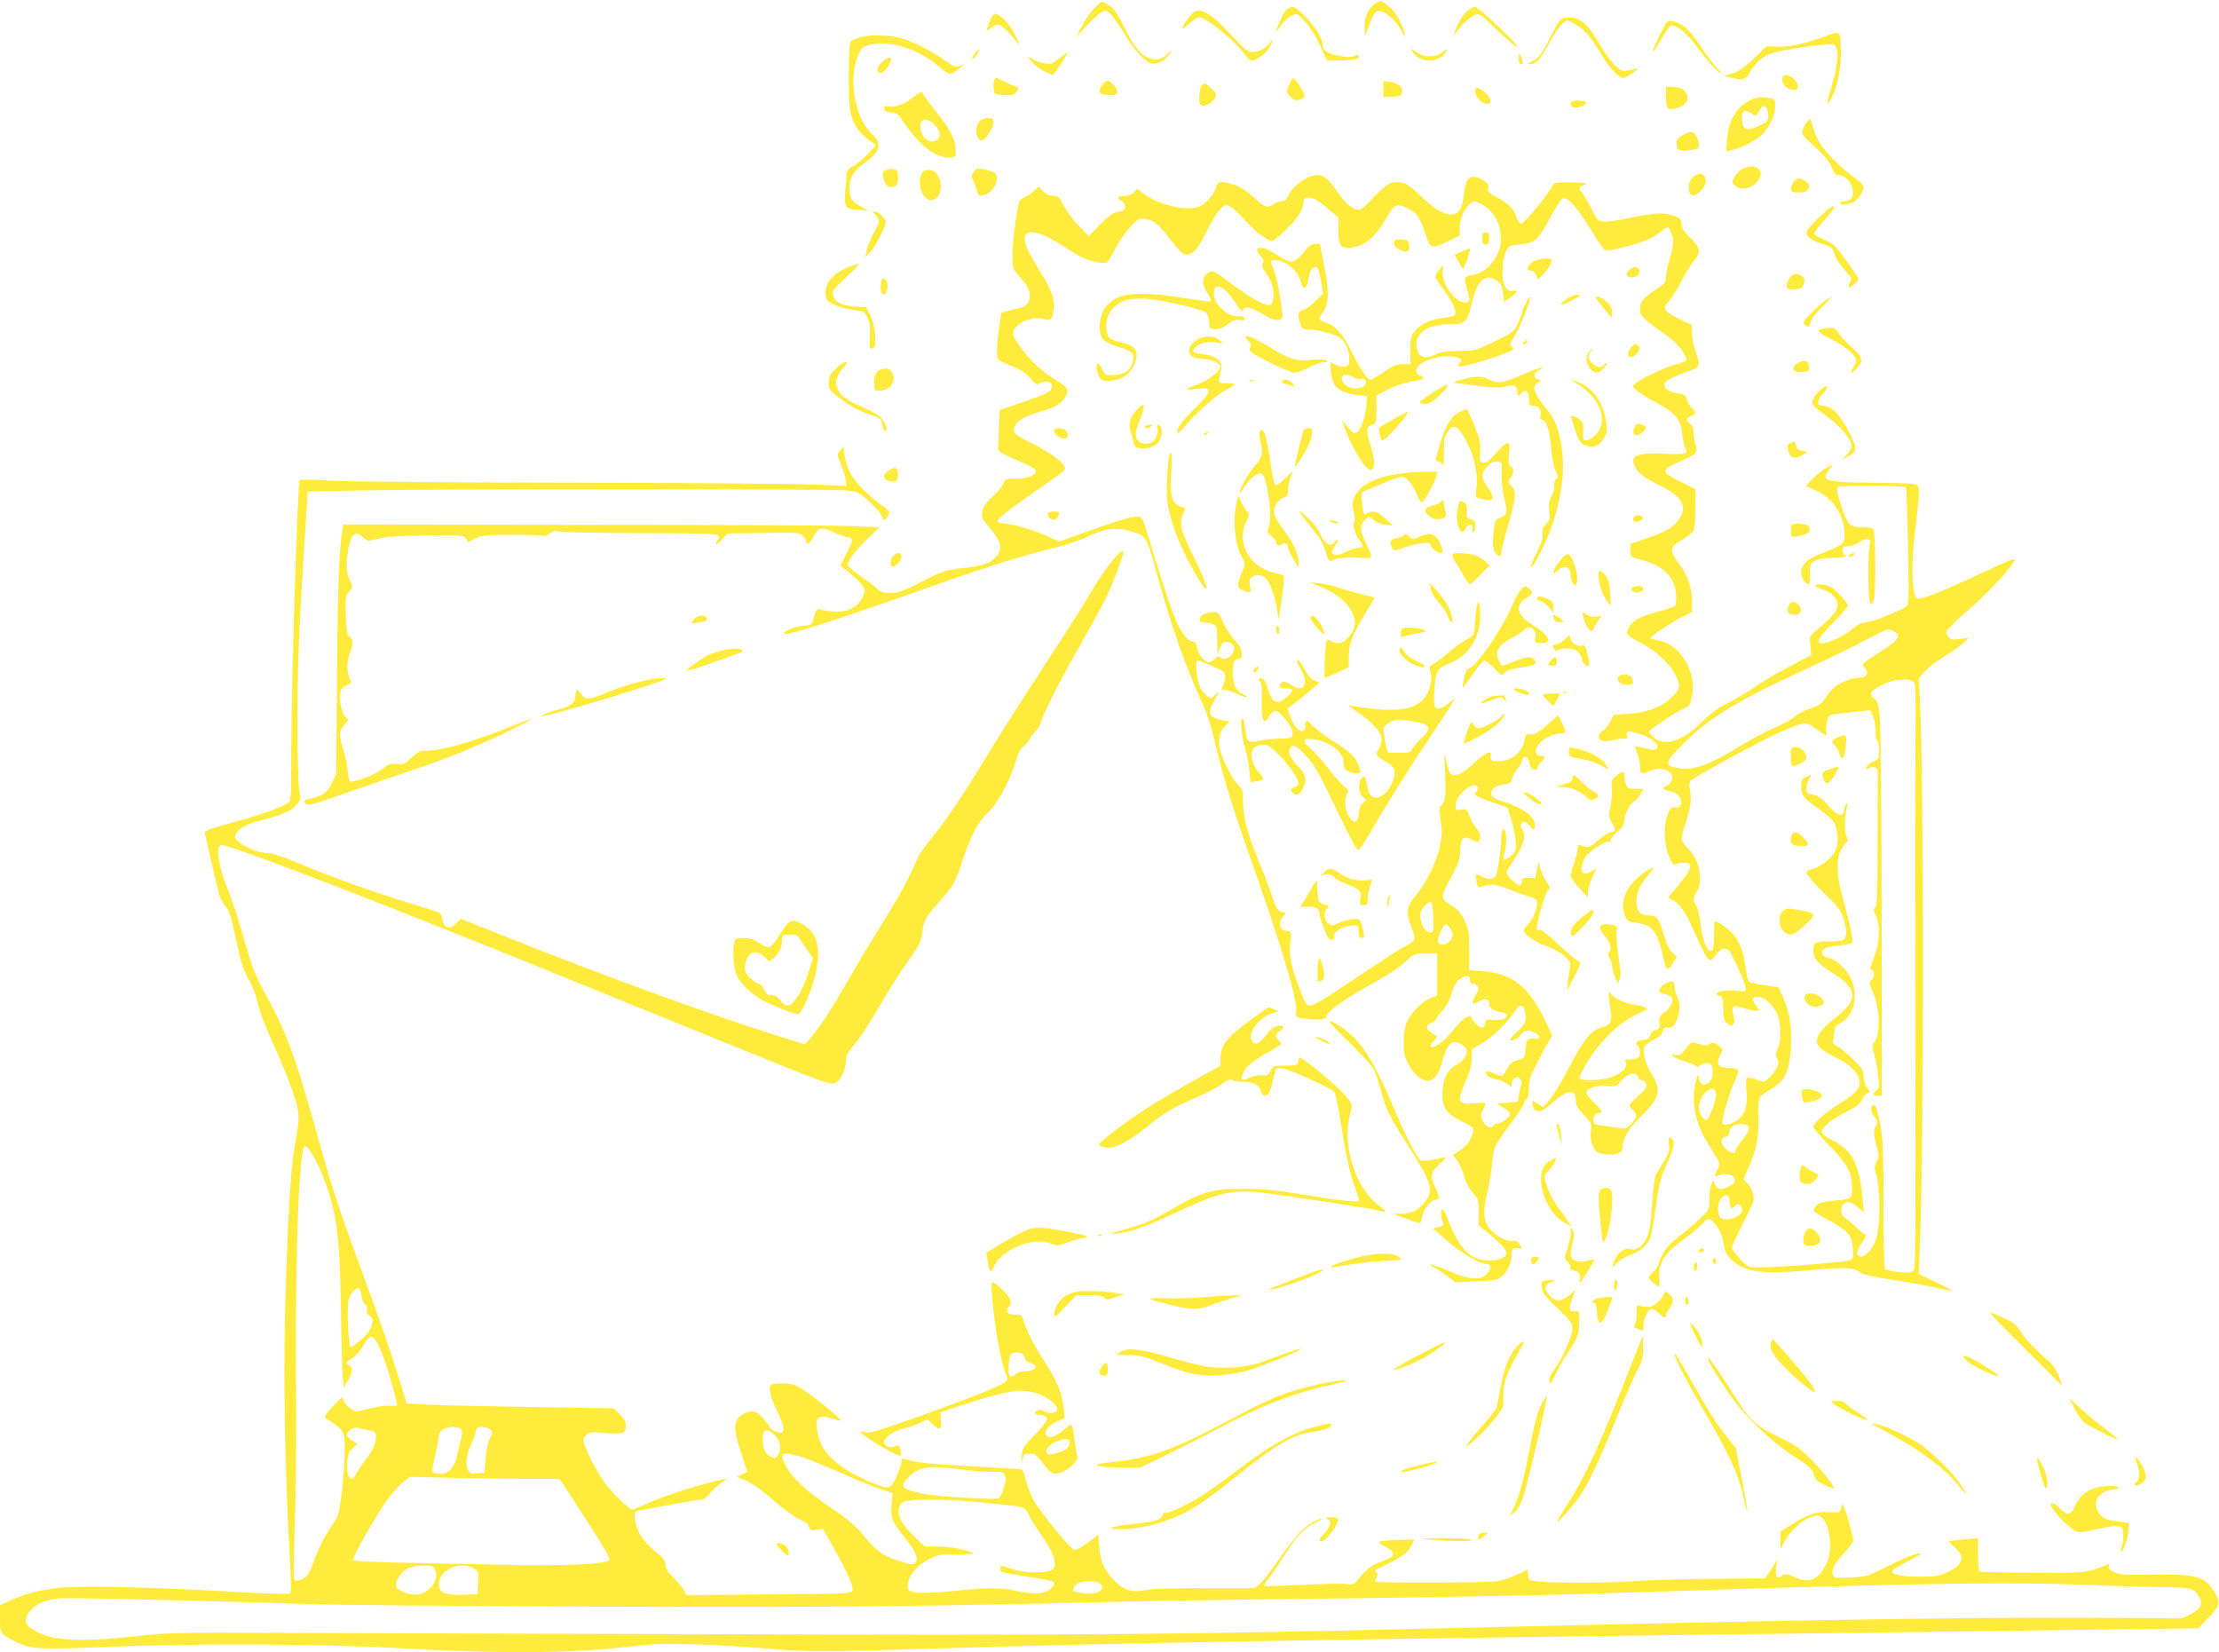 <?xml version="1.0" standalone="no"?>
<!DOCTYPE svg PUBLIC "-//W3C//DTD SVG 20010904//EN"
 "http://www.w3.org/TR/2001/REC-SVG-20010904/DTD/svg10.dtd">
<svg version="1.0" xmlns="http://www.w3.org/2000/svg"
 width="1280pt" height="953pt" viewBox="0 0 1280 953"
 preserveAspectRatio="xMidYMid meet">
<g transform="translate(0,953) scale(0.1,-0.1)"
fill="#ffeb3b" stroke="none">
<path d="M7929 9507 c-39 -26 -61 -81 -57 -142 l3 -40 24 62 c13 34 29 68 37
74 30 25 110 -35 150 -112 27 -53 26 -25 -1 37 -27 61 -51 93 -96 125 -26 18
-27 18 -60 -4z"/>
<path d="M6311 9482 c-20 -21 -51 -67 -70 -102 l-34 -65 60 65 c33 36 72 72
87 79 24 13 28 12 51 -9 14 -13 52 -67 85 -121 61 -99 113 -154 154 -165 31
-7 78 17 101 53 l18 28 -24 -21 c-42 -38 -63 -44 -102 -32 -54 16 -96 67 -152
181 -37 75 -59 108 -84 124 -19 13 -38 23 -44 23 -6 0 -26 -17 -46 -38z"/>
<path d="M7410 9461 c-18 -27 -54 -111 -46 -111 2 0 15 17 29 38 14 22 40 45
58 52 32 14 33 13 79 -37 27 -30 62 -85 85 -137 l40 -86 90 2 c75 3 90 6 93
20 3 15 -1 15 -27 5 -23 -8 -45 -8 -93 2 -65 13 -88 30 -88 65 0 56 -133 216
-179 216 -11 0 -29 -13 -41 -29z"/>
<path d="M8466 9469 c-26 -20 -57 -73 -76 -127 l-10 -27 17 25 c32 46 89 99
115 105 22 6 34 -1 75 -42 93 -90 163 -151 163 -140 0 18 -222 227 -241 227
-9 0 -28 -9 -43 -21z"/>
<path d="M6873 9448 c-27 -31 -53 -70 -53 -81 0 -5 18 7 40 27 22 20 48 36 58
36 40 0 213 -141 263 -215 13 -19 31 -35 39 -35 26 0 79 39 100 72 24 39 27
62 4 30 -20 -29 -65 -52 -102 -52 -25 0 -45 17 -123 101 -123 133 -183 164
-226 117z"/>
<path d="M5711 9413 c-8 -21 -16 -44 -19 -52 -3 -8 8 -5 26 9 29 21 34 22 58
10 14 -8 43 -36 65 -63 47 -60 49 -54 7 25 -31 59 -81 108 -109 108 -8 0 -21
-17 -28 -37z"/>
<path d="M8998 9413 c-9 -10 -33 -52 -53 -93 -50 -100 -68 -124 -107 -143 -27
-13 -29 -17 -12 -17 35 0 62 30 112 124 26 49 60 98 75 110 l28 21 45 -25 c52
-27 92 -74 152 -176 40 -70 100 -134 125 -134 14 0 91 50 85 55 -2 2 -22 -2
-45 -8 -40 -10 -44 -9 -79 19 -20 16 -61 69 -90 118 -58 97 -86 131 -126 152
-37 19 -92 18 -110 -3z"/>
<path d="M9612 9398 c-13 -17 -60 -112 -73 -146 -9 -26 -8 -26 7 -7 9 11 29
43 45 72 17 28 36 56 42 62 22 17 88 -30 140 -99 72 -97 125 -158 149 -171 12
-6 5 5 -16 26 -20 20 -61 73 -90 118 -59 91 -97 130 -139 146 -37 14 -52 14
-65 -1z"/>
<path d="M10535 9323 c-123 -45 -207 -64 -277 -62 l-68 2 -74 -71 c-56 -53
-88 -75 -123 -85 l-48 -14 43 -12 c61 -17 83 -11 105 29 42 77 93 111 192 129
149 27 288 42 298 32 23 -23 20 -108 -8 -203 -15 -51 -30 -104 -32 -118 -4
-24 -4 -24 16 5 34 52 61 170 60 270 -1 130 0 129 -84 98z"/>
<path d="M4967 9316 c-27 -7 -53 -18 -59 -24 -8 -8 -12 -75 -12 -194 -1 -151
2 -193 17 -243 18 -58 55 -104 117 -146 l24 -16 -44 -47 c-24 -26 -63 -59 -87
-73 -31 -18 -42 -31 -41 -46 1 -12 -2 -56 -6 -98 -9 -92 2 -109 69 -109 24 0
52 -3 62 -6 10 -3 -4 6 -30 19 -63 32 -76 52 -77 111 0 60 24 102 81 141 93
65 111 116 56 165 -102 89 -145 307 -90 455 15 41 25 52 53 62 114 39 300 -16
421 -125 53 -48 64 -48 114 -6 l30 25 -28 -11 c-25 -9 -35 -5 -90 34 -71 50
-159 96 -232 121 -68 23 -188 28 -248 11z"/>
<path d="M5621 9220 c-12 -17 -17 -30 -12 -30 12 0 46 48 39 55 -2 3 -14 -9
-27 -25z"/>
<path d="M8149 9232 c36 -68 156 -68 192 -1 10 19 8 19 -21 -3 -43 -31 -104
-31 -149 1 -32 23 -33 23 -22 3z"/>
<path d="M6110 9193 c-39 -31 -48 -34 -85 -28 -22 3 -50 13 -62 21 -37 24 -39
16 -4 -20 18 -19 51 -42 73 -52 l41 -18 21 27 c20 26 70 108 64 106 -2 0 -23
-16 -48 -36z"/>
<path d="M8760 9190 c0 -20 5 -30 14 -30 12 0 13 6 5 30 -6 17 -13 30 -15 30
-2 0 -4 -13 -4 -30z"/>
<path d="M5091 9174 c-36 -30 -41 -64 -11 -64 12 0 28 13 40 33 36 59 22 74
-29 31z"/>
<path d="M10283 9084 c-11 -29 19 -69 55 -72 28 -3 32 0 32 21 0 42 -73 86
-87 51z"/>
<path d="M5734 9066 c-3 -8 -4 -29 -2 -48 3 -33 3 -33 60 -36 49 -3 58 0 72
20 16 22 15 23 -16 34 -18 7 -46 19 -63 28 -37 20 -44 20 -51 2z"/>
<path d="M7435 9038 c-16 -41 -16 -42 8 -66 19 -19 31 -23 51 -18 15 4 29 13
32 20 5 13 -53 104 -67 105 -4 1 -14 -18 -24 -41z"/>
<path d="M6360 9043 c-31 -40 -23 -57 29 -61 55 -4 69 9 47 42 -9 14 -25 30
-35 36 -16 8 -23 5 -41 -17z"/>
<path d="M7980 9016 l0 -47 53 3 c43 2 52 6 55 23 5 32 -20 56 -66 62 l-42 6
0 -47z"/>
<path d="M6932 9038 c-10 -12 -17 -63 -13 -100 2 -34 71 -12 90 28 9 22 7 28
-22 54 -36 33 -41 35 -55 18z"/>
<path d="M8516 9023 c-15 -15 -4 -53 20 -72 43 -34 76 -22 54 18 -13 24 -65
63 -74 54z"/>
<path d="M9610 8970 c0 -70 10 -79 69 -61 52 15 70 54 43 90 -15 20 -29 27
-66 29 l-46 3 0 -61z"/>
<path d="M5262 8965 c-47 -38 -104 -57 -139 -49 -16 4 -23 2 -23 -9 0 -17 21
-27 54 -27 17 0 35 -18 70 -70 88 -129 184 -197 264 -188 25 3 27 6 25 46 -3
59 -35 121 -108 211 -34 42 -67 86 -74 99 -15 28 -17 27 -69 -13z m129 -154
c37 -38 39 -77 4 -93 -49 -22 -103 50 -81 108 9 23 46 16 77 -15z"/>
<path d="M10100 8954 c-79 -34 -130 -118 -138 -228 l-5 -69 29 6 c45 9 115 42
160 75 51 37 94 119 94 178 0 39 -2 42 -31 48 -47 9 -70 7 -109 -10z m88 -46
c7 -7 12 -27 12 -45 0 -28 -6 -35 -37 -51 -78 -39 -108 -35 -113 13 -7 66 8
80 55 49 24 -16 25 -15 42 15 20 34 24 36 41 19z"/>
<path d="M9060 8930 c0 -23 37 -28 71 -10 32 18 21 30 -26 30 -38 0 -45 -3
-45 -20z"/>
<path d="M5650 8830 c-31 -31 -21 -110 14 -110 20 0 66 72 66 103 0 23 -4 27
-30 27 -17 0 -39 -9 -50 -20z"/>
<path d="M10428 8833 c-9 -10 -22 -31 -28 -48 -11 -29 -9 -31 69 -102 57 -53
84 -86 97 -118 13 -35 22 -45 40 -45 35 0 74 -40 81 -82 7 -44 -8 -68 -43 -68
-12 0 -26 -4 -29 -10 -8 -13 36 -13 69 0 28 10 66 64 66 92 0 9 -21 32 -47 49
-68 47 -168 144 -203 198 -16 26 -35 70 -43 99 -12 50 -14 52 -29 35z"/>
<path d="M9702 8748 c-28 -17 -33 -26 -30 -52 3 -36 18 -41 84 -31 40 6 44 9
44 33 0 34 -26 72 -48 71 -9 0 -32 -10 -50 -21z"/>
<path d="M10048 8554 c-15 -8 -35 -29 -44 -46 -16 -31 -16 -32 7 -51 45 -36
128 -1 144 61 12 47 -49 68 -107 36z"/>
<path d="M5111 8549 c-20 -8 -23 -14 -17 -41 9 -45 28 -62 60 -54 23 6 26 11
26 51 0 25 -4 45 -9 45 -5 0 -15 2 -23 4 -7 3 -24 0 -37 -5z"/>
<path d="M5617 8539 c-15 -20 -15 -25 0 -58 8 -20 18 -46 20 -58 6 -26 20 -28
58 -11 30 14 55 55 55 93 0 27 -18 38 -83 50 -29 6 -37 3 -50 -16z"/>
<path d="M5323 8538 c-44 -56 0 -176 58 -161 49 13 62 91 24 149 -17 26 -65
33 -82 12z"/>
<path d="M9783 8520 c-29 -12 -45 -44 -41 -83 4 -43 30 -46 68 -9 31 32 39 69
18 90 -14 14 -15 14 -45 2z"/>
<path d="M7544 8506 c-44 -19 -99 -71 -114 -106 -8 -20 -19 -30 -34 -30 -12 0
-30 -6 -41 -13 -45 -30 -53 -28 -121 33 -47 42 -81 64 -117 75 -80 24 -92 21
-106 -24 -12 -43 -67 -97 -107 -107 -81 -20 -228 18 -311 82 l-32 25 -21 -21
c-12 -12 -33 -20 -55 -20 -39 0 -46 -14 -15 -30 22 -12 27 -48 8 -54 -7 -3
-26 -7 -42 -11 -18 -4 -54 -32 -93 -72 l-63 -66 -60 64 c-34 35 -72 88 -86
117 -23 46 -29 52 -57 52 -20 0 -41 9 -59 27 l-28 27 -27 -26 c-16 -15 -40
-31 -55 -37 -16 -6 -30 -20 -32 -33 -17 -78 -36 -236 -36 -300 0 -73 1 -77 38
-119 49 -56 62 -80 62 -118 0 -35 -21 -59 -58 -67 -15 -3 -45 -11 -67 -17
l-39 -12 -13 -85 c-16 -110 -16 -175 0 -187 6 -5 42 -22 80 -37 47 -20 77 -40
101 -68 29 -35 35 -39 54 -29 43 23 81 5 66 -33 -7 -18 -39 -33 -178 -80
l-120 -41 -3 -90 c-2 -49 -4 -103 -5 -120 -3 -28 1 -31 92 -72 120 -53 131
-60 124 -77 -9 -22 -52 -36 -115 -36 -56 0 -60 -2 -70 -27 -5 -16 -34 -50 -64
-78 -40 -37 -55 -59 -59 -86 -6 -33 -2 -42 40 -90 74 -87 82 -129 33 -177 -35
-35 -79 -48 -204 -61 -82 -10 -102 -16 -218 -76 -110 -56 -136 -65 -182 -65
-37 0 -57 5 -66 17 -8 9 -49 41 -92 71 -43 30 -81 61 -84 68 -9 23 28 76 104
149 l75 73 -124 7 c-67 4 -763 8 -1546 8 l-1422 2 -5 -30 c-19 -111 -28 -352
-31 -845 l-5 -565 -24 -50 c-28 -57 -50 -74 -118 -89 -44 -10 -47 -13 -35 -29
13 -17 29 -13 283 76 149 52 308 107 355 122 193 63 458 175 625 264 72 38 62
36 -71 -17 -232 -93 -405 -142 -501 -142 -28 0 -46 -9 -80 -41 -41 -38 -49
-41 -86 -36 -35 5 -46 1 -73 -23 -31 -27 -119 -65 -175 -77 -25 -5 -26 -3 -33
59 -3 34 -15 92 -26 126 -26 82 -25 105 4 139 l24 28 -21 29 c-26 36 -36 129
-16 152 7 9 24 20 36 25 19 7 22 13 14 26 -22 43 -23 110 -2 157 21 47 17 89
-9 98 -7 2 -12 45 -15 116 -3 105 -2 114 19 140 23 27 23 27 5 62 -22 40 -25
112 -8 192 17 82 41 98 85 57 22 -20 24 -21 86 -6 44 11 127 17 277 19 208 3
214 2 228 -18 l14 -21 42 21 c38 19 60 21 210 21 92 1 173 -2 179 -6 7 -4 23
1 37 12 20 16 33 19 66 12 22 -4 232 -7 467 -8 328 0 430 -3 439 -12 10 -10
10 -16 1 -25 -7 -7 -12 -18 -12 -25 0 -7 15 4 33 23 l33 37 208 3 c194 3 208
2 226 -16 11 -11 20 -27 20 -35 0 -24 26 -6 43 30 26 54 43 58 117 24 36 -15
73 -29 82 -29 31 0 29 -19 -8 -91 l-37 -70 39 -32 c86 -70 107 -95 99 -125
-18 -74 -85 -116 -174 -109 -31 2 -65 7 -77 11 -17 6 -23 2 -32 -21 -6 -15
-12 -37 -14 -48 -3 -16 -13 -21 -59 -25 -49 -4 -118 -34 -106 -46 13 -13 283
73 775 247 376 134 581 199 787 250 66 16 152 45 191 65 88 44 165 54 246 30
90 -26 93 -30 147 -231 83 -304 171 -556 269 -767 24 -53 51 -134 67 -205 40
-179 105 -394 201 -664 184 -518 281 -842 271 -905 -5 -31 -4 -32 40 -38 80
-11 133 -8 133 8 0 28 101 102 244 180 89 48 168 99 205 132 59 54 59 54 125
54 l66 0 0 -120 0 -121 -43 -18 c-49 -21 -109 -84 -133 -138 -10 -24 -17 -67
-17 -113 -1 -65 3 -83 29 -129 36 -68 89 -106 127 -92 30 12 48 42 70 121 28
97 58 119 112 84 45 -30 29 -79 -39 -119 -52 -30 -76 -85 -76 -170 0 -74 28
-112 114 -154 65 -32 68 -34 62 -63 -8 -41 -39 -82 -81 -108 l-35 -22 23 -28
c13 -15 32 -55 41 -90 11 -39 30 -75 52 -100 32 -36 34 -41 34 -113 l0 -76 42
-33 c75 -60 118 -105 118 -126 0 -42 -122 -57 -189 -23 -57 30 -105 100 -152
226 -12 31 -25 53 -31 49 -10 -6 -7 -45 6 -76 6 -13 1 -19 -24 -25 l-33 -9 84
-73 c80 -70 183 -131 222 -131 30 0 32 -30 3 -58 -36 -37 -97 -34 -196 8 -78
34 -130 52 -130 45 0 -3 13 -11 29 -19 15 -8 48 -30 72 -48 l44 -34 122 6
c112 5 124 7 149 30 33 31 54 79 54 125 0 35 6 39 43 35 17 -1 17 0 3 23 -12
18 -23 23 -40 20 -38 -8 -119 42 -145 87 -26 47 -26 92 0 200 11 47 23 119 26
160 7 90 13 103 109 232 41 55 74 105 74 112 0 8 7 19 15 26 10 8 15 31 15 66
0 44 8 69 48 146 27 51 57 107 67 124 l19 31 -37 78 c-97 204 -190 279 -361
293 l-81 7 0 115 c0 106 -2 120 -28 172 -22 44 -39 64 -78 88 -56 34 -58 46
-20 120 11 19 31 58 46 87 19 37 27 69 29 109 1 72 20 88 67 60 26 -15 33 -16
40 -5 14 23 11 38 -17 75 -15 19 -32 51 -39 71 -9 25 -19 37 -29 36 -52 -9
-51 -9 -49 27 3 57 104 138 127 101 3 -4 -1 -17 -8 -27 -13 -17 -11 -20 17
-33 18 -7 61 -24 97 -36 l65 -22 23 -74 c13 -41 25 -98 25 -127 2 -47 -1 -57
-26 -78 -36 -30 -51 -31 -43 -1 21 67 18 166 -4 152 -6 -3 -10 -24 -10 -45 0
-53 -19 -190 -30 -217 -11 -27 -42 -30 -84 -8 -16 9 -30 14 -32 12 -2 -2 -1
-20 3 -41 5 -33 9 -37 27 -31 59 19 80 17 169 -18 51 -20 104 -38 118 -41 15
-3 30 -13 33 -22 10 -26 -13 -92 -44 -128 -17 -18 -30 -38 -30 -43 0 -22 60
-64 128 -89 43 -15 89 -41 109 -60 31 -30 35 -38 29 -66 -4 -18 -9 -55 -12
-83 l-5 -50 31 60 c52 97 53 103 26 117 -13 7 -63 50 -112 96 -48 46 -93 81
-100 78 -7 -3 -16 -1 -19 4 -8 13 45 203 63 223 13 15 14 22 4 35 -29 41 -52
93 -53 119 -1 18 -5 8 -12 -27 l-12 -55 -37 2 c-32 2 -38 -1 -38 -17 0 -10 -5
-22 -11 -26 -12 -7 -79 54 -79 73 0 7 15 34 34 60 64 91 84 161 55 190 -14 14
-5 43 15 43 7 0 21 -12 31 -26 20 -32 37 -16 26 24 -11 40 -74 84 -164 113
-63 20 -83 31 -85 47 -4 29 22 50 72 57 38 6 45 11 49 35 3 15 17 40 30 56 14
16 26 38 28 49 7 34 33 23 42 -17 7 -28 14 -38 28 -38 10 0 19 6 19 13 0 8 9
22 20 32 25 23 25 35 1 35 -60 0 -30 78 42 110 23 11 54 20 70 20 15 0 27 3
27 7 0 16 -35 93 -43 93 -4 0 -29 -20 -55 -44 -57 -52 -87 -69 -111 -61 -15 4
-20 -1 -25 -27 -15 -79 -74 -128 -155 -128 -40 0 -46 6 -42 38 4 26 -32 10
-82 -36 -69 -65 -96 -82 -127 -82 -24 0 -28 6 -43 63 l-16 62 5 -126 c6 -124
0 -162 -28 -180 -6 -4 -5 -34 2 -80 10 -62 9 -87 -4 -149 -19 -92 -81 -218
-141 -287 -52 -60 -57 -92 -25 -175 29 -76 27 -84 -29 -113 -27 -13 -139 -85
-248 -158 -227 -153 -284 -187 -311 -187 -15 0 -27 20 -54 93 -50 130 -62 188
-55 268 6 67 5 69 -17 69 -13 0 -29 6 -35 14 -14 17 -5 60 17 78 13 11 12 14
-13 18 -25 5 -31 14 -60 100 -18 52 -55 149 -83 215 -57 139 -82 238 -82 328
0 48 -4 68 -17 78 -28 24 -79 111 -103 176 -28 78 -23 133 15 173 l27 29 -38
7 c-82 14 -92 38 -49 113 30 53 32 62 4 32 -19 -20 -23 -21 -42 -8 -12 8 -30
29 -41 46 -22 38 -35 161 -17 161 12 0 108 -40 141 -59 21 -12 24 -46 6 -81
-14 -29 -14 -30 10 -30 14 0 42 -9 64 -20 22 -11 47 -20 57 -20 11 1 6 6 -14
15 -45 19 -65 63 -61 138 3 58 5 62 28 65 23 3 25 6 22 39 -3 24 -16 48 -40
71 -19 19 -48 64 -64 99 -26 56 -33 63 -58 63 -41 0 -80 -20 -80 -42 0 -12 7
-18 24 -18 14 0 36 -4 50 -10 25 -9 26 -13 27 -92 l1 -83 15 38 c16 38 30 44
64 27 23 -13 24 -38 3 -68 -16 -23 -58 -30 -69 -11 -5 7 -14 3 -26 -10 -11
-12 -27 -21 -35 -21 -25 0 -62 45 -69 84 -5 25 -12 36 -25 36 -29 0 -76 63
-108 147 -29 75 -85 250 -152 471 -29 97 -32 102 -58 102 -40 0 -110 -21 -289
-85 l-161 -58 -84 36 c-78 34 -176 62 -242 69 -65 7 -54 17 297 262 58 40 66
50 57 66 -18 34 -84 80 -190 134 -92 47 -105 56 -102 77 6 49 49 76 185 114
64 18 112 56 121 97 7 31 5 33 -83 89 -74 47 -140 112 -195 192 -34 50 -38 60
-28 81 23 50 111 84 173 66 40 -12 49 -5 56 48 9 66 -4 104 -73 219 -36 59
-73 125 -81 145 -46 115 42 118 212 7 50 -32 106 -65 125 -72 46 -19 112 -29
126 -20 6 5 28 41 49 81 21 40 59 96 86 124 45 48 50 50 86 45 51 -9 78 -31
145 -120 32 -41 66 -78 77 -82 44 -14 79 21 130 128 27 56 63 115 80 131 29
28 32 29 57 15 15 -8 55 -45 88 -82 56 -63 127 -117 154 -117 6 0 41 28 78 63
66 61 103 120 104 165 0 17 6 22 28 22 30 0 55 -15 125 -75 l47 -39 0 -69 c0
-87 10 -107 56 -107 81 0 151 53 214 161 54 91 60 95 114 75 61 -24 86 -55
116 -149 31 -95 33 -96 138 -46 l62 30 0 45 c0 49 25 108 59 138 21 19 22 19
67 -2 83 -41 131 -155 105 -251 -22 -82 -89 -149 -161 -158 -46 -6 -48 -13
-24 -93 12 -40 13 -55 4 -60 -51 -32 -156 92 -148 174 l4 38 -23 -27 c-13 -14
-23 -32 -23 -40 0 -7 20 -40 45 -73 51 -67 78 -124 69 -145 -3 -9 -26 -16 -64
-20 -74 -6 -143 -39 -172 -80 -19 -27 -23 -45 -23 -109 l1 -78 -41 0 c-43 0
-56 -6 -131 -57 -26 -18 -51 -33 -56 -33 -20 0 -60 58 -108 155 -56 112 -95
156 -152 175 -21 6 -38 16 -38 20 0 5 11 26 25 46 32 47 32 116 1 274 l-23
115 -29 -2 c-17 -1 -35 -11 -44 -24 -33 -47 -70 -79 -92 -79 -13 0 -49 18 -82
40 -85 58 -150 53 -94 -7 17 -19 20 -28 12 -41 -9 -13 -5 -25 18 -56 15 -21
33 -56 38 -78 14 -49 4 -108 -19 -108 -31 0 -117 48 -206 115 -119 89 -120 89
-150 69 -33 -22 -33 -68 1 -117 14 -21 23 -41 19 -45 -3 -3 -70 5 -148 18
-187 33 -334 34 -394 2 -22 -12 -51 -33 -62 -48 -44 -56 -51 -155 -15 -195 10
-11 48 -29 85 -40 83 -25 95 -38 83 -86 -12 -49 -49 -74 -110 -76 -48 -2 -50
-1 -68 36 -24 51 -42 35 -25 -22 15 -50 37 -58 109 -41 57 14 93 49 111 110
16 53 -5 85 -63 100 -89 23 -93 25 -102 62 -13 53 1 107 38 144 43 43 102 58
196 50 96 -8 319 -61 338 -80 8 -8 15 -32 16 -53 1 -35 3 -38 33 -41 24 -2 45
5 76 28 34 24 50 30 70 24 20 -4 27 -2 27 9 0 10 -11 14 -40 13 -66 -1 -144
76 -138 139 6 61 65 32 125 -63 30 -47 37 -52 45 -38 13 22 46 15 110 -25 56
-34 88 -43 107 -30 12 8 11 25 -3 115 -9 59 -23 126 -32 149 -28 77 -28 77 -3
77 68 -1 139 -62 154 -132 9 -41 33 -35 40 10 9 56 23 82 43 82 15 0 20 -14
31 -76 l13 -76 -44 -45 c-23 -24 -55 -47 -70 -50 -31 -6 -36 -28 -17 -82 10
-27 15 -31 48 -31 48 0 145 -25 177 -46 40 -27 61 -82 56 -146 -3 -25 -38 -32
-74 -14 -17 9 -32 16 -33 16 -1 0 0 -23 2 -52 5 -87 44 -123 151 -136 l57 -7
-3 -50 c-5 -65 -32 -145 -55 -159 -15 -9 -23 -4 -52 29 l-35 40 20 -53 c43
-113 117 -232 145 -232 28 0 29 49 2 136 -29 91 -27 111 9 125 22 8 24 14 24
89 l0 80 58 29 c59 30 109 46 175 56 40 6 48 20 17 30 -13 4 -20 15 -20 30 0
37 95 80 177 80 66 0 97 -15 75 -37 -7 -7 -12 -15 -12 -19 0 -11 111 16 215
52 92 31 120 48 98 56 -19 7 -16 17 16 69 31 47 95 213 87 221 -6 6 -46 -72
-46 -89 0 -7 -11 -35 -24 -63 -22 -48 -27 -52 -134 -104 -110 -53 -113 -54
-209 -55 -71 -1 -107 -6 -130 -19 -48 -26 -87 -22 -101 8 -20 44 -15 84 16
115 35 35 87 50 174 50 81 0 90 9 120 127 30 121 66 159 126 134 35 -15 50
-42 54 -94 l3 -39 34 24 c43 29 51 47 17 41 -18 -4 -29 2 -42 21 -24 38 -23
150 2 202 18 38 21 39 81 44 84 7 107 27 173 150 30 57 63 108 72 114 26 16
77 -39 159 -170 38 -61 75 -117 83 -123 11 -9 37 -6 117 14 108 28 166 52 212
91 37 31 42 30 57 -7 17 -41 15 -74 -9 -154 -12 -37 -21 -82 -21 -101 0 -29
-6 -39 -41 -62 -91 -61 -109 -81 -109 -123 0 -42 9 -51 159 -158 60 -43 119
-120 107 -139 -3 -5 -27 -15 -53 -22 -58 -14 -199 -79 -232 -107 l-25 -20 25
-25 c14 -14 62 -44 107 -67 112 -59 147 -99 155 -180 4 -34 12 -71 17 -82 20
-37 4 -42 -111 -36 -113 6 -176 -4 -186 -29 -9 -23 16 -71 51 -97 17 -13 66
-41 109 -62 128 -63 157 -126 90 -205 -33 -39 -67 -58 -178 -96 l-90 -31 0
-38 c0 -37 0 -38 55 -52 134 -34 200 -98 208 -201 3 -41 0 -61 -9 -68 -8 -6
-52 -20 -98 -33 -99 -25 -146 -51 -167 -94 -19 -36 -18 -37 80 -90 82 -44 160
-118 191 -182 32 -64 29 -80 -29 -133 -56 -52 -140 -83 -244 -89 l-83 -6 -20
-38 c-10 -21 -30 -46 -44 -55 -51 -34 -13 -73 53 -54 20 5 50 10 66 10 22 0
27 4 22 16 -11 29 4 32 66 13 63 -20 108 -51 108 -75 0 -22 -16 -24 -71 -10
-30 8 -55 13 -57 11 -2 -1 4 -20 12 -40 9 -21 16 -55 16 -76 0 -44 8 -47 65
-23 67 28 140 -10 117 -60 -6 -13 -20 -27 -32 -31 -28 -9 -18 -21 24 -29 44
-8 70 -38 62 -70 -5 -20 -12 -24 -34 -23 -24 2 -29 -3 -45 -48 -23 -64 -17
-174 12 -240 17 -38 24 -46 38 -39 10 4 32 8 48 8 23 1 31 -4 33 -19 3 -22
-18 -55 -86 -134 -44 -51 -44 -51 -20 -60 39 -15 75 -62 113 -146 98 -218 101
-222 133 -184 35 43 45 50 65 47 11 -2 23 -10 27 -18 54 -107 90 -191 90 -209
0 -21 -3 -22 -44 -16 -78 12 -162 -12 -106 -30 17 -5 20 -15 20 -71 0 -52 4
-68 21 -85 18 -18 23 -19 35 -7 11 10 11 22 3 52 -15 53 -3 62 57 42 26 -9 58
-16 71 -16 l24 0 -20 29 c-29 40 -26 51 11 51 40 0 99 -59 116 -117 17 -56 15
-136 -3 -181 -13 -30 -14 -41 -3 -60 11 -21 9 -29 -9 -60 -11 -21 -32 -45 -46
-56 -24 -18 -28 -18 -67 -2 -23 9 -46 13 -52 10 -7 -4 -8 -31 -4 -73 7 -75 -4
-124 -35 -157 -27 -29 -87 -50 -101 -36 -11 11 28 154 67 241 15 33 24 64 20
70 -3 6 -24 11 -45 11 -72 0 -86 20 -55 79 13 26 13 30 -3 43 -30 26 -41 29
-61 16 -15 -9 -28 -9 -62 1 -41 12 -44 12 -61 -10 -38 -53 -48 -59 -76 -53
-26 5 -26 5 -8 -10 11 -9 43 -22 72 -31 29 -8 56 -20 59 -25 4 -6 12 -4 22 5
8 9 27 15 42 13 20 -2 27 -9 29 -32 5 -42 -6 -74 -29 -86 -26 -14 -46 1 -51
38 -3 21 -6 15 -16 -26 -27 -117 -5 -234 64 -347 85 -140 79 -123 60 -161 -21
-45 -21 -44 12 -32 34 13 78 4 86 -18 8 -22 1 -31 -39 -50 -40 -19 -62 -14
-74 18 -9 23 -9 23 -20 -5 -6 -16 -11 -54 -11 -86 0 -58 0 -58 -57 -112 -32
-30 -86 -77 -121 -103 -65 -52 -92 -86 -112 -148 -6 -21 -22 -46 -36 -57 -13
-10 -24 -24 -24 -29 0 -11 47 -52 59 -52 3 0 5 20 3 44 -8 93 29 149 158 242
44 31 87 68 95 80 19 30 36 30 62 2 30 -34 50 -77 57 -130 5 -34 16 -56 39
-79 78 -78 179 -92 470 -64 189 17 242 15 279 -15 16 -12 77 -26 198 -44 96
-15 209 -36 250 -46 41 -10 77 -16 79 -14 2 2 -40 25 -94 50 l-97 46 6 152
c25 579 25 2742 0 3172 l-6 111 37 42 c21 23 74 63 119 90 44 27 92 61 106 76
l25 26 -51 -6 c-46 -7 -53 -5 -68 16 -15 22 -14 25 12 52 15 16 78 75 141 130
103 92 231 234 231 257 0 12 -15 6 -210 -85 -219 -102 -340 -149 -353 -136
-31 31 -34 199 -7 416 25 199 25 230 3 241 -10 5 -119 9 -243 10 -220 1 -280
8 -280 35 0 6 10 25 22 41 l21 30 -42 -23 c-23 -13 -58 -42 -78 -63 l-36 -39
60 -27 c99 -45 163 -145 163 -255 0 -51 -10 -59 -128 -105 -90 -35 -122 -65
-122 -115 0 -31 33 -75 46 -62 3 3 6 31 5 61 0 53 1 57 32 72 20 11 55 17 99
16 37 0 71 4 74 9 3 5 0 9 -5 9 -6 0 -11 11 -11 25 0 21 5 25 33 25 17 0 43 9
57 20 14 11 36 20 48 20 22 0 23 -2 16 -42 -11 -62 -8 -302 3 -323 9 -16 12
-13 22 18 13 39 10 384 -3 405 -4 7 -32 12 -65 12 -73 0 -83 10 -122 130 -25
75 -28 95 -17 102 14 9 382 7 392 -2 3 -3 8 -156 12 -340 6 -282 5 -337 -7
-346 -36 -26 -185 -87 -227 -92 -36 -4 -57 -14 -91 -43 -42 -38 -133 -79 -171
-79 -38 0 -20 33 65 119 47 48 85 92 85 97 0 17 -70 94 -101 109 -30 16 -89
20 -89 7 0 -5 19 -14 41 -21 55 -17 89 -52 89 -92 0 -32 -27 -64 -124 -146
-38 -32 -39 -34 -33 -87 l5 -54 -129 -68 c-71 -38 -160 -90 -197 -116 -37 -26
-105 -67 -152 -91 -60 -30 -105 -63 -152 -110 -110 -111 -214 -145 -278 -91
-17 15 -30 30 -28 34 5 13 163 118 201 133 32 14 36 21 47 71 29 142 -71 306
-198 323 -23 3 -42 9 -42 13 0 10 125 92 188 124 l52 26 0 58 c0 83 -23 151
-76 222 -56 77 -54 94 21 138 30 18 59 42 65 52 5 10 10 68 10 128 l0 110 -87
44 c-113 56 -114 67 -9 113 103 45 112 54 97 96 -6 17 -11 49 -11 69 0 24 -7
43 -20 55 -26 24 -25 34 5 45 30 12 31 21 5 45 -11 10 -24 32 -28 49 -7 27
-14 32 -48 37 -53 7 -84 26 -84 50 0 20 41 43 153 83 54 20 56 27 27 111 -11
32 -20 79 -20 104 l0 46 -72 35 c-94 45 -101 58 -60 105 18 20 50 72 72 115
22 43 53 94 70 113 45 52 39 80 -31 147 -24 23 -39 46 -39 61 0 35 -10 45 -55
58 -59 16 -99 14 -235 -14 -68 -15 -140 -25 -159 -23 -33 3 -38 8 -66 64 -16
34 -40 75 -52 92 -29 38 -29 40 5 55 24 11 16 12 -73 15 -59 2 -101 -1 -103
-7 -13 -40 -168 -231 -187 -231 -7 0 -18 14 -24 30 -18 54 -48 86 -111 119
-54 29 -61 36 -56 56 5 19 -1 28 -28 44 -71 44 -102 22 -112 -81 -11 -114 -52
-140 -147 -91 -15 7 -58 42 -95 77 -78 74 -99 86 -144 86 -42 0 -71 -20 -143
-97 -38 -43 -65 -63 -80 -63 -30 0 -77 40 -117 99 -69 103 -101 119 -174 87z
m261 -1152 c14 -9 32 -13 45 -9 25 8 38 -18 20 -40 -19 -22 -86 -19 -110 5
-45 45 -10 80 45 44z m3120 -1466 c42 -19 28 -48 -45 -95 -148 -96 -144 -92
-126 -112 32 -35 15 -61 -40 -61 -33 0 -104 -29 -133 -54 -13 -12 -36 -40 -52
-63 -23 -33 -39 -44 -86 -59 -31 -10 -72 -31 -90 -47 -18 -16 -68 -43 -112
-62 -44 -18 -135 -66 -203 -108 -181 -111 -271 -143 -356 -127 -86 15 -83 30
31 143 148 149 315 249 732 441 116 53 260 123 320 156 61 32 115 59 122 59 7
1 24 -4 38 -11z m115 -293 c10 -12 12 -90 9 -343 -2 -180 -2 -936 -1 -1680 3
-1110 2 -1356 -9 -1369 -11 -12 -27 -14 -83 -10 -38 3 -74 11 -80 17 -8 8 -11
124 -11 373 0 353 -5 422 -36 540 -6 22 -15 37 -22 34 -21 -7 -19 -35 5 -67
19 -26 20 -34 10 -50 -16 -26 -15 -61 4 -125 14 -49 14 -57 -1 -85 -13 -24
-14 -38 -7 -59 28 -73 32 -295 6 -380 -17 -59 -64 -114 -91 -109 -28 5 -26 31
6 78 27 40 28 46 13 54 -9 5 -31 23 -48 40 -17 17 -43 39 -57 49 -50 33 -24
110 30 90 10 -3 31 -18 47 -32 l28 -26 -7 75 c-19 203 -59 284 -167 339 -45
23 -68 40 -68 52 0 28 48 68 135 113 61 31 84 49 95 73 8 18 23 35 33 39 16 5
16 7 -3 31 -12 16 -20 41 -20 64 0 35 -7 46 -61 99 -34 34 -75 68 -91 76 -26
13 -29 19 -22 42 4 15 6 37 6 49 -1 16 7 27 28 38 82 42 113 153 70 254 -25
58 -86 116 -132 126 -16 4 -32 13 -35 21 -10 27 18 43 87 50 37 3 73 10 80 14
14 8 3 64 -55 279 -32 119 -33 212 -4 261 12 19 26 38 32 42 7 4 6 16 -3 37
-12 31 -10 119 5 171 5 17 5 22 -3 15 -6 -5 -12 -21 -14 -35 -6 -46 -40 -37
-93 25 -38 44 -55 56 -86 61 -36 6 -39 9 -39 38 0 17 7 42 16 54 17 25 15 27
-21 10 -20 -9 -25 -18 -25 -50 0 -56 11 -70 95 -129 41 -28 84 -66 95 -84 24
-39 27 -123 6 -164 -22 -41 -80 -88 -126 -102 -22 -7 -40 -15 -40 -18 0 -16
43 -66 116 -137 70 -67 84 -87 98 -133 19 -65 20 -103 4 -119 -7 -7 -40 -12
-79 -12 -90 0 -99 -4 -99 -49 0 -51 20 -74 114 -135 150 -97 149 -153 -7 -273
-57 -44 -87 -86 -87 -121 0 -26 34 -54 116 -95 78 -39 119 -79 129 -128 10
-44 -15 -74 -116 -136 -81 -50 -149 -111 -149 -134 0 -6 40 -52 89 -103 106
-109 132 -156 134 -238 2 -73 0 -75 -106 -83 -59 -5 -84 -12 -99 -27 -10 -10
-18 -25 -16 -31 2 -7 39 -30 82 -53 112 -59 139 -89 144 -163 4 -51 2 -61 -15
-69 -20 -11 -412 -42 -527 -42 -63 0 -63 0 -110 50 -25 27 -46 56 -46 64 0 8
26 65 59 128 32 62 61 125 65 140 7 32 -7 74 -36 105 l-21 22 30 68 c45 102
58 166 56 283 -1 57 2 111 6 119 5 8 33 29 62 46 30 17 64 46 76 64 30 44 46
129 45 231 -1 100 -14 164 -48 241 l-25 55 -81 12 c-45 6 -86 16 -91 21 -5 5
-12 39 -17 77 -11 88 -32 146 -69 192 -28 36 -110 91 -112 75 0 -4 -1 -44 -2
-88 -2 -62 -5 -80 -16 -80 -26 0 -50 59 -60 149 -6 49 -17 99 -26 112 -20 30
-19 49 3 81 28 43 23 137 -10 193 -14 25 -38 56 -52 69 -31 30 -32 50 -5 127
30 87 37 138 28 191 -7 34 -6 50 3 60 25 24 415 236 514 279 144 63 153 63
210 20 49 -38 67 -45 59 -23 -3 6 -2 32 3 57 7 45 8 45 57 52 28 4 83 10 122
14 l73 7 16 -38 c8 -21 14 -57 13 -81 -2 -25 2 -49 9 -56 13 -13 16 -86 4
-104 -4 -6 -17 -14 -30 -18 -12 -4 -27 -16 -33 -27 -9 -19 -9 -19 10 -10 22
12 51 5 52 -13 0 -6 0 -184 0 -396 0 -319 -3 -387 -14 -394 -12 -8 -11 -16 6
-54 25 -59 20 -153 -15 -239 -20 -49 -22 -63 -12 -67 19 -7 18 -46 -1 -60 -14
-10 -14 -16 4 -56 44 -102 52 -242 15 -297 -15 -23 -15 -30 -1 -82 9 -31 18
-86 22 -122 6 -60 4 -68 -14 -81 -23 -17 -18 -28 13 -28 l21 0 -1 1043 c-1
573 -6 1084 -10 1135 -8 82 -12 96 -34 114 -32 26 -20 44 51 80 63 32 158 39
179 13z m-2772 -1358 c3 -90 -1 -97 -38 -77 -23 12 -44 73 -36 105 7 28 45 67
61 62 5 -2 11 -41 13 -90z m102 -70 c13 -24 13 -30 0 -54 -18 -33 -64 -43 -74
-18 -8 23 30 108 46 103 7 -3 20 -17 28 -31z m110 -292 c0 -16 4 -23 13 -19 8
3 20 -3 28 -12 11 -14 10 -22 -10 -56 -27 -48 -21 -58 20 -34 34 20 59 15 59
-12 0 -26 21 -42 64 -49 70 -11 33 -54 -39 -45 -39 4 -44 2 -47 -19 -1 -12 -8
-24 -15 -26 -13 -5 -57 34 -65 57 -8 26 -53 -5 -111 -78 -51 -63 -108 -104
-124 -88 -4 3 4 17 17 31 13 14 22 26 19 28 -2 2 -16 11 -31 20 -35 22 -36 45
-3 57 14 5 25 13 25 17 0 5 17 28 39 52 25 28 44 63 54 101 11 38 26 65 43 79
37 29 64 28 64 -4z m308 -157 c7 -7 12 -30 12 -52 0 -34 -6 -46 -45 -83 -25
-23 -45 -45 -45 -48 0 -16 42 -1 56 20 21 33 47 39 84 20 47 -24 39 -40 -17
-35 -24 1 -30 -13 -35 -79 -3 -31 -7 -36 -43 -45 -32 -9 -45 -21 -64 -54 -17
-32 -27 -42 -40 -36 -55 23 -71 27 -77 21 -13 -13 17 -35 56 -42 22 -4 51 -16
65 -27 25 -19 25 -19 25 0 0 11 7 25 15 32 21 18 49 -6 40 -34 -4 -12 -10 -39
-13 -61 l-7 -40 -60 -5 -60 -5 38 -24 c20 -12 37 -29 37 -36 0 -18 -48 -55
-71 -55 -10 0 -21 -4 -24 -10 -13 -22 -46 -10 -61 23 -15 31 -15 36 0 65 9 17
16 34 16 38 0 4 -29 4 -64 1 -98 -9 -105 6 -51 128 25 57 35 95 35 132 l0 51
53 30 c58 33 144 115 189 180 31 45 37 49 56 30z m1111 -493 c5 -28 -40 -155
-56 -155 -18 0 -43 41 -43 73 0 74 86 146 99 82z m189 -201 c2 -13 -13 -40
-38 -70 -22 -27 -40 -54 -40 -61 0 -21 -29 -15 -55 12 -32 31 -33 63 -2 67 15
2 22 10 22 25 1 26 12 39 40 46 41 10 70 3 73 -19z m-110 -427 c3 -40 12 -46
32 -22 15 19 40 3 40 -26 0 -35 -98 -69 -124 -43 -23 23 -21 89 5 115 28 28
43 20 47 -24z"/>
<path d="M10598 5277 c-31 -12 -36 -28 -14 -47 8 -6 20 -27 27 -47 15 -48 29
-30 36 46 6 66 4 69 -49 48z"/>
<path d="M10330 5165 c0 -30 4 -55 9 -55 26 0 81 32 81 48 0 32 -29 62 -61 62
-29 0 -29 -1 -29 -55z"/>
<path d="M10552 5093 c-40 -14 -43 -18 -37 -42 14 -56 34 -51 73 18 26 45 26
45 -36 24z"/>
<path d="M10336 4714 c-18 -47 -2 -64 60 -64 42 0 43 13 5 51 -33 32 -56 37
-65 13z"/>
<path d="M10285 4276 c-29 -21 -25 -93 5 -118 40 -33 55 -27 141 54 45 42 38
54 -40 67 -87 14 -83 14 -106 -3z"/>
<path d="M10410 3775 c0 -34 40 -59 80 -50 16 4 30 13 30 21 0 26 -39 54 -75
54 -31 0 -35 -3 -35 -25z"/>
<path d="M10395 3240 c-4 -6 -3 -24 0 -41 7 -29 9 -31 43 -24 43 8 72 22 72
35 0 26 -101 52 -115 30z"/>
<path d="M10384 2786 c-3 -13 -4 -37 -2 -52 2 -24 8 -29 35 -32 22 -2 37 3 52
19 27 30 27 34 -9 49 -16 7 -35 18 -41 26 -17 20 -28 17 -35 -10z"/>
<path d="M10414 2425 c-8 -13 -14 -36 -12 -52 3 -25 7 -28 42 -28 50 0 68 23
46 62 -8 14 -25 30 -37 34 -18 7 -26 3 -39 -16z"/>
<path d="M10342 8475 c-21 -46 -16 -55 33 -55 35 0 47 4 56 22 10 18 8 24 -11
40 -32 26 -65 23 -78 -7z"/>
<path d="M10490 8274 c-38 -37 -70 -74 -70 -84 0 -25 31 -48 87 -65 56 -17 67
-27 77 -67 3 -15 26 -50 51 -78 50 -57 49 -54 34 -82 -6 -11 -8 -22 -5 -26 7
-6 56 37 56 50 0 11 -114 169 -137 190 -10 10 -40 27 -65 38 -26 11 -50 25
-53 30 -3 5 22 39 55 76 33 36 60 70 60 75 0 20 -23 6 -90 -57z"/>
<path d="M5050 8290 c27 -27 25 -41 -9 -103 -17 -28 -34 -72 -40 -95 l-9 -44
23 22 c29 28 95 151 95 178 0 22 -43 62 -66 62 -10 0 -8 -6 6 -20z"/>
<path d="M8550 8155 c0 -28 4 -35 20 -35 16 0 20 7 20 35 0 28 -4 35 -20 35
-16 0 -20 -7 -20 -35z"/>
<path d="M8047 8144 c-16 -17 -4 -40 30 -56 42 -20 55 -11 51 32 -3 21 -9 26
-38 28 -20 2 -39 0 -43 -4z"/>
<path d="M8433 8080 l-42 -19 22 -40 c12 -23 24 -41 27 -41 8 0 44 109 39 114
-3 3 -23 -4 -46 -14z"/>
<path d="M8854 8026 c-26 -12 -44 -33 -44 -52 0 -2 9 -4 20 -4 13 0 24 -10 31
-26 l10 -27 25 24 c27 25 54 70 54 89 0 14 -59 12 -96 -4z"/>
<path d="M4898 7991 c-94 -37 -143 -95 -136 -164 3 -27 10 -35 52 -55 28 -13
77 -27 110 -30 57 -7 62 -9 79 -42 14 -27 17 -53 15 -112 -3 -72 -2 -75 16
-66 16 9 18 19 14 77 -3 40 -14 84 -28 112 l-23 47 -68 4 c-78 6 -113 25 -124
65 -6 25 1 34 77 105 46 42 79 77 73 77 -5 0 -31 -8 -57 -18z"/>
<path d="M9396 7971 c-21 -24 -13 -41 18 -41 28 0 50 24 42 45 -8 21 -40 19
-60 -4z"/>
<path d="M10316 7914 c-21 -45 -12 -56 40 -52 32 2 40 8 49 31 8 24 6 31 -10
43 -33 25 -60 17 -79 -22z"/>
<path d="M5086 7914 c-10 -26 -7 -72 5 -80 26 -16 41 64 15 85 -11 9 -15 8
-20 -5z"/>
<path d="M9040 7808 c-56 -38 -45 -49 17 -16 72 39 71 38 41 38 -14 0 -40 -10
-58 -22z"/>
<path d="M9219 7793 c11 -16 33 -44 50 -63 l30 -35 0 30 c0 33 -12 52 -49 78
-39 27 -55 22 -31 -10z"/>
<path d="M10535 7801 c-16 -10 -55 -44 -85 -75 -53 -55 -54 -58 -35 -72 18
-14 20 -13 28 16 4 18 34 56 68 90 34 33 59 60 57 60 -1 0 -16 -9 -33 -19z"/>
<path d="M10513 7633 c-38 -7 -27 -21 47 -58 76 -38 136 -86 145 -116 4 -12
-2 -31 -15 -49 -25 -35 -13 -40 18 -7 43 46 39 67 -28 125 -33 29 -67 67 -75
83 -16 29 -33 33 -92 22z"/>
<path d="M6899 7567 c-46 -31 -53 -82 -14 -97 14 -6 40 -10 56 -10 40 0 99
-26 99 -43 0 -26 -76 -85 -139 -107 -34 -13 -61 -24 -61 -26 0 -2 29 -1 65 3
62 6 65 5 65 -16 0 -15 -27 -48 -79 -98 -73 -69 -112 -125 -98 -140 4 -3 18
10 33 28 58 73 185 187 238 215 31 16 56 32 56 37 0 4 -21 7 -46 7 -51 0 -50
-3 -29 82 10 39 -29 75 -91 83 -73 10 -77 12 -65 34 15 27 73 44 124 36 l42
-6 -24 21 c-32 27 -89 26 -132 -3z"/>
<path d="M7199 7566 c18 -19 21 -28 12 -44 -9 -18 0 -25 109 -81 66 -33 132
-61 147 -61 16 1 53 14 83 30 30 17 68 30 83 30 17 0 26 4 22 10 -4 7 -35 8
-84 4 -92 -8 -127 2 -226 61 -94 57 -131 75 -151 75 -15 0 -14 -3 5 -24z"/>
<path d="M8790 7555 c-11 -13 -10 -14 4 -9 9 3 16 10 16 15 0 13 -6 11 -20 -6z"/>
<path d="M9411 7529 c-11 -13 -21 -31 -21 -41 0 -27 37 -22 56 8 15 23 16 27
2 41 -14 13 -18 12 -37 -8z"/>
<path d="M9167 7502 c-23 -25 -21 -64 4 -96 25 -32 49 -33 77 -3 28 29 29 46
2 22 -18 -16 -23 -17 -46 -4 -39 21 -52 54 -29 79 10 11 16 20 13 20 -3 0 -12
-8 -21 -18z"/>
<path d="M10370 7437 c-14 -7 -25 -21 -25 -32 0 -17 7 -20 45 -20 43 0 45 1
45 30 0 35 -24 43 -65 22z"/>
<path d="M4819 7401 c-32 -32 -39 -45 -39 -79 0 -38 4 -43 62 -87 72 -54 112
-75 186 -99 42 -14 53 -23 58 -44 10 -46 14 -53 23 -47 17 10 -9 64 -43 89
-17 13 -66 38 -108 56 -141 58 -172 135 -90 223 43 45 -3 35 -49 -12z"/>
<path d="M5094 7402 c-37 -6 -56 -35 -52 -83 3 -43 4 -44 36 -42 57 2 92 51
70 97 -12 28 -23 33 -54 28z"/>
<path d="M8795 7375 c-127 -56 -147 -59 -203 -35 -37 17 -57 20 -96 14 -54 -7
-132 -32 -104 -33 9 -1 69 -8 132 -16 92 -12 126 -13 162 -4 51 13 65 6 67
-34 2 -25 2 -25 20 -7 26 29 47 15 47 -31 0 -34 3 -39 24 -39 31 0 50 -24 42
-54 -4 -18 -1 -25 12 -28 24 -7 41 -65 51 -175 4 -48 15 -102 24 -120 15 -28
15 -34 3 -46 -8 -8 -12 -23 -10 -34 3 -11 -4 -39 -15 -62 -17 -33 -20 -51 -15
-90 6 -44 4 -52 -18 -74 -19 -19 -24 -32 -20 -56 3 -22 -6 -52 -32 -104 -20
-41 -36 -77 -36 -81 0 -21 25 14 60 85 98 194 143 417 120 588 -15 109 -41
178 -89 232 -41 47 -71 99 -71 123 0 8 9 21 20 29 l21 14 -21 6 c-29 7 -23 38
10 54 54 28 -10 11 -85 -22z"/>
<path d="M7208 7333 c6 -2 18 -2 25 0 6 3 1 5 -13 5 -14 0 -19 -2 -12 -5z"/>
<path d="M7396 7331 c-3 -5 5 -12 18 -15 13 -3 32 -9 43 -13 17 -6 17 -5 -1
15 -20 23 -50 29 -60 13z"/>
<path d="M9085 7324 c124 -70 185 -188 141 -273 -16 -31 -56 -61 -81 -61 -12
0 -15 11 -13 51 2 43 -1 54 -21 70 -26 21 -55 25 -47 7 2 -7 12 -38 22 -68 20
-66 36 -86 73 -93 42 -9 64 1 90 41 20 32 22 44 17 92 -15 123 -87 218 -186
244 -22 6 -21 5 5 -10z"/>
<path d="M8262 7264 c-40 -25 -72 -50 -72 -55 0 -5 14 -9 30 -9 23 0 44 12 80
46 47 44 60 64 42 64 -5 0 -41 -21 -80 -46z"/>
<path d="M10491 7273 c-16 -16 -32 -40 -35 -54 -5 -24 2 -33 78 -88 85 -61
146 -135 146 -175 0 -11 -12 -33 -27 -49 l-28 -30 33 19 c55 31 57 45 16 126
-60 119 -107 168 -162 168 -35 0 -33 29 4 70 43 47 22 57 -25 13z"/>
<path d="M6563 7172 c-46 -46 -57 -88 -38 -141 8 -24 15 -51 15 -61 0 -38 103
-35 139 4 21 22 30 73 17 94 -10 17 -26 15 -20 -3 8 -21 -3 -60 -22 -79 -20
-20 -68 -20 -88 0 -22 22 -20 51 10 123 33 84 29 105 -13 63z"/>
<path d="M8425 7156 c-51 -22 -82 -70 -115 -175 -35 -114 -34 -111 -15 -111 7
0 19 -8 24 -17 8 -13 10 4 10 64 -1 64 3 90 18 115 31 53 55 48 96 -19 53 -88
81 -189 75 -278 l-5 -73 39 -11 c66 -20 76 5 28 71 -38 52 -38 78 0 118 22 23
36 31 57 28 28 -3 28 -3 25 -68 -2 -36 4 -94 12 -130 23 -97 22 -109 -18 -125
-34 -14 -34 -16 -41 -92 -6 -58 -4 -83 6 -102 19 -34 39 -38 39 -9 0 13 18 86
40 162 46 159 49 191 19 222 -21 22 -21 25 -5 48 20 32 20 50 0 67 -12 10 -14
24 -9 70 11 91 -4 87 -104 -25 -15 -17 -32 -26 -45 -24 -19 3 -21 8 -18 64 3
51 -2 74 -34 152 -21 51 -40 92 -43 92 -3 -1 -20 -7 -36 -14z"/>
<path d="M8041 7114 c-41 -24 -78 -45 -81 -46 -12 -5 2 -78 14 -78 21 0 156
154 145 164 -2 2 -37 -16 -78 -40z"/>
<path d="M9431 7071 c-27 -50 9 -71 49 -29 21 23 18 32 -17 42 -16 5 -25 2
-32 -13z"/>
<path d="M6605 7070 c-8 -13 15 -13 35 0 12 8 11 10 -7 10 -12 0 -25 -4 -28
-10z"/>
<path d="M6080 7047 c0 -20 33 -47 58 -47 24 0 30 28 10 48 -17 17 -68 15 -68
-1z"/>
<path d="M7514 7033 c-4 -16 -17 -68 -29 -117 -19 -78 -20 -86 -4 -65 44 59
81 131 86 168 5 39 4 41 -20 41 -21 0 -28 -6 -33 -27z"/>
<path d="M7265 7041 c-3 -6 -1 -29 5 -53 17 -74 13 -94 -30 -143 -40 -47 -90
-133 -90 -157 0 -6 13 9 29 34 33 52 71 81 97 76 31 -6 65 -240 44 -303 -12
-37 -11 -39 14 -57 14 -11 26 -26 26 -33 0 -20 19 -28 35 -15 17 14 35 5 35
-18 0 -9 14 -39 30 -67 l30 -50 0 35 c0 45 -30 110 -81 178 -60 79 -70 108
-51 149 9 19 27 36 44 42 24 8 28 15 28 46 0 20 7 52 15 72 8 19 15 37 15 38
0 1 -20 -18 -45 -42 -24 -25 -50 -43 -57 -41 -7 3 -19 53 -29 127 -24 164 -42
216 -64 182z"/>
<path d="M6950 7030 c-9 -6 -10 -10 -3 -10 6 0 15 5 18 10 8 12 4 12 -15 0z"/>
<path d="M10333 6977 c-25 -11 -28 -23 -13 -61 11 -31 44 -34 80 -9 l25 18
-30 5 c-22 4 -31 12 -35 31 -4 23 -8 25 -27 16z"/>
<path d="M4846 6931 c-19 -21 -19 -22 7 -86 15 -36 27 -77 27 -92 l0 -26 -192
8 c-106 5 -740 10 -1408 11 -683 1 -1287 6 -1380 12 -91 6 -168 7 -171 4 -13
-15 -48 -1158 -49 -1574 0 -277 0 -278 -23 -292 -32 -21 -141 -61 -249 -91
-229 -64 -230 -65 -225 -88 33 -151 78 -338 86 -361 7 -16 22 -41 34 -56 14
-16 30 -59 41 -111 11 -46 27 -122 38 -169 12 -54 31 -105 53 -141 21 -35 41
-85 50 -129 8 -40 44 -137 80 -216 36 -79 79 -181 96 -226 71 -189 73 -206 44
-358 -25 -131 -38 -314 -55 -790 -18 -484 -10 -1055 21 -1603 8 -130 9 -211 3
-217 -6 -6 -137 -2 -349 10 -461 27 -886 36 -996 21 -114 -15 -191 -36 -266
-71 l-63 -29 0 -77 c0 -85 1 -87 80 -128 91 -48 131 -51 508 -36 564 23 1271
19 1747 -8 524 -30 959 -28 1260 7 172 20 229 22 405 17 113 -3 297 -14 410
-23 248 -22 331 -22 990 -1 888 29 2413 55 5135 88 479 6 1157 15 1508 20
l637 8 55 57 c69 70 75 91 41 149 -55 94 -101 107 -353 104 -161 -3 -193 -1
-227 14 -28 13 -37 22 -32 34 5 13 2 15 -11 9 -113 -47 -125 -49 -432 -46
-162 1 -298 4 -303 7 -4 3 -8 47 -8 99 l0 93 -62 -5 c-35 -2 -74 -7 -88 -9
-24 -5 -24 -6 14 -38 66 -55 50 -104 -47 -147 -44 -19 -69 -23 -157 -23 -114
1 -170 15 -151 38 6 7 45 31 86 51 41 21 75 40 75 43 0 14 -79 -16 -188 -70
-121 -61 -126 -62 -218 -66 -80 -4 -95 -2 -100 12 -11 30 6 66 61 126 30 33
55 66 55 73 0 24 -39 166 -51 189 l-13 23 -6 -25 c-6 -24 -9 -25 -68 -22 -75
5 -115 -8 -209 -66 l-73 -45 0 -51 1 -51 24 45 c31 60 103 126 154 141 36 11
43 10 61 -6 49 -45 63 -191 25 -266 -45 -88 -97 -113 -171 -80 -53 24 -75 26
-91 10 -21 -21 -34 1 -28 49 l6 47 -17 -30 c-9 -16 -26 -41 -36 -55 l-19 -24
-292 -2 c-161 -1 -359 -7 -442 -13 -161 -11 -472 -13 -570 -2 -60 6 -60 6 -60
39 0 17 -2 31 -5 29 -44 -26 -128 -59 -171 -67 -47 -9 -709 -11 -709 -2 0 2 5
13 11 24 8 16 8 23 -2 30 -8 6 -10 11 -4 14 141 66 180 91 202 132 l23 43
-102 -3 c-61 -2 -103 -7 -102 -13 1 -5 19 -19 40 -30 60 -31 53 -54 -26 -81
-61 -22 -92 -46 -152 -123 -8 -9 -23 -11 -52 -7 -23 3 -137 1 -254 -5 -117 -6
-216 -9 -219 -6 -3 3 10 25 30 49 19 24 59 84 90 133 64 104 114 156 177 184
25 11 39 21 32 21 -23 0 -76 -31 -115 -69 -22 -20 -78 -91 -125 -159 -47 -68
-99 -134 -115 -148 l-29 -24 -293 0 c-188 0 -312 -4 -344 -12 -67 -15 -116 0
-169 52 -59 57 -85 112 -91 197 l-6 71 -58 -44 c-32 -24 -67 -44 -77 -44 -21
0 -193 209 -239 290 -17 31 -37 83 -44 115 -12 52 -17 60 -38 62 -13 0 -145 8
-294 17 -249 15 -301 20 -362 40 -19 6 -23 4 -23 -16 0 -13 -13 -51 -30 -86
-34 -73 -39 -74 -142 -33 -166 67 -274 156 -302 251 -36 120 -15 150 83 115
22 -8 41 -11 40 -7 -1 13 -179 157 -229 185 -37 22 -62 28 -104 28 -31 0 -60
-2 -66 -6 -20 -13 -9 -69 30 -147 41 -83 49 -123 28 -131 -15 -5 -68 20 -68
31 0 5 -16 27 -36 50 -39 46 -65 52 -114 27 -61 -32 -64 -79 -15 -225 19 -57
35 -106 35 -107 0 -2 -15 -10 -32 -18 -29 -12 -31 -14 -13 -20 55 -17 110 -53
203 -134 58 -50 122 -96 148 -106 31 -12 46 -24 50 -41 6 -21 10 -23 44 -18
l37 6 61 -108 c80 -142 114 -219 110 -245 -3 -21 -4 -21 -480 -25 l-478 -4
-14 28 c-8 15 -35 47 -60 72 -34 33 -46 52 -47 75 0 24 -11 39 -59 77 -33 27
-71 68 -86 94 -31 53 -44 132 -23 137 43 12 348 67 370 67 17 0 33 10 48 30
12 17 41 45 64 61 l42 31 -35 -7 c-93 -18 -315 -88 -400 -125 -52 -23 -101
-44 -107 -47 -17 -7 -127 99 -173 167 -42 62 -86 145 -106 202 -12 36 -12 40
7 59 19 19 28 21 105 14 107 -9 124 -3 124 40 0 26 -9 42 -35 68 l-35 34 -488
8 c-268 4 -536 10 -596 14 l-110 6 -51 165 c-59 187 -88 272 -243 695 -61 165
-128 363 -151 440 -22 77 -72 252 -111 390 -93 325 -143 457 -239 635 -86 158
-92 172 -151 382 -22 79 -61 195 -86 258 -53 131 -71 244 -40 256 31 12 998
-361 2055 -793 196 -80 605 -246 909 -369 535 -217 554 -224 581 -209 32 16
61 77 61 129 0 24 10 46 36 77 54 64 89 119 176 268 43 74 111 179 150 233 61
86 71 106 77 156 9 72 19 89 102 185 82 92 87 101 134 242 49 144 85 211 146
270 56 54 126 184 159 295 14 49 28 75 45 86 13 9 27 23 30 33 2 9 18 31 35
49 16 18 30 38 30 43 0 26 115 256 220 439 64 113 133 237 152 275 42 84 108
257 108 282 -1 36 -106 -94 -184 -228 -43 -74 -167 -269 -276 -434 -108 -165
-250 -388 -315 -495 -149 -245 -235 -374 -326 -487 -39 -48 -76 -99 -82 -113
-53 -124 -100 -211 -198 -370 -64 -102 -160 -261 -213 -355 -96 -166 -154
-255 -214 -325 l-29 -34 -184 58 c-388 123 -1000 347 -1528 558 l-274 109 -24
-25 c-38 -41 -71 -31 -82 25 -6 31 -12 36 -66 52 -317 96 -541 175 -782 276
-82 35 -135 51 -164 51 -48 0 -130 34 -167 69 -18 18 -20 26 -11 42 14 26 64
57 114 69 151 39 204 61 233 96 28 33 29 38 19 77 -6 25 -11 187 -11 397 -1
333 7 527 52 1225 l7 110 310 6 c425 9 2681 9 2782 1 80 -7 82 -8 140 -58 32
-28 65 -64 73 -80 8 -16 16 -31 18 -34 5 -7 32 31 32 45 0 7 -24 28 -54 49
-69 47 -148 130 -175 184 -12 23 -24 64 -29 93 l-7 51 -19 -21z m-3057 -4040
c36 -50 89 -172 115 -263 44 -151 57 -287 62 -633 3 -176 7 -353 10 -394 l6
-73 24 38 c27 45 31 79 9 88 -24 9 -18 22 19 44 19 12 45 41 61 71 17 30 35
51 45 51 27 0 66 -85 110 -236 22 -76 40 -145 40 -153 0 -9 -10 -12 -37 -9
-21 3 -69 -3 -108 -13 -38 -10 -79 -19 -91 -19 -21 0 -74 48 -74 68 0 21 -14
11 -65 -45 -46 -51 -49 -56 -31 -67 79 -47 95 -65 102 -112 12 -85 -18 -415
-42 -456 -4 -7 -27 -44 -52 -82 -24 -38 -57 -104 -73 -147 -16 -43 -34 -88
-41 -99 -16 -25 -66 -46 -79 -33 -6 6 -5 127 2 334 6 178 9 522 7 764 -5 471
5 1009 22 1220 17 200 21 210 59 156z m296 -835 c4 -26 14 -47 22 -50 10 -4
13 -14 10 -27 -4 -15 1 -27 16 -39 19 -16 20 -21 9 -58 -9 -28 -27 -53 -61
-81 -27 -23 -53 -41 -58 -41 -13 0 -24 233 -12 272 10 35 36 68 55 68 7 0 16
-18 19 -44z m36 -774 c35 -6 45 -12 47 -30 5 -35 -16 -88 -58 -140 -21 -27
-45 -63 -54 -80 -9 -18 -21 -32 -26 -32 -20 0 -32 44 -28 98 4 45 10 60 33 79
15 13 26 25 24 27 -2 1 -16 10 -31 19 -16 10 -28 24 -28 32 0 19 41 46 61 40
9 -3 37 -9 60 -13z m538 4 c9 -11 9 -27 -3 -68 -8 -29 -17 -70 -21 -90 -3 -21
-17 -51 -31 -68 -21 -24 -34 -30 -64 -30 -21 0 -42 4 -45 10 -3 5 3 48 15 96
11 47 20 96 20 109 0 13 10 31 22 39 28 20 92 21 107 2z m166 0 c19 -14 19
-15 1 -53 -12 -23 -22 -70 -25 -118 l-6 -80 -40 -3 c-29 -3 -43 1 -52 14 -20
28 -15 88 11 146 14 29 28 65 31 81 4 22 11 27 33 27 16 0 37 -6 47 -14z
m1646 -35 c32 -33 39 -83 15 -116 -12 -17 -17 -18 -40 -7 -31 14 -46 48 -46
101 0 61 24 68 71 22z m164 -128 c28 -9 124 -48 215 -88 91 -41 195 -83 232
-95 l67 -21 -6 -68 c-7 -79 0 -94 81 -196 60 -75 77 -119 55 -140 -12 -11 -27
-10 -87 10 -98 31 -138 59 -209 147 -46 57 -87 92 -189 161 -147 100 -220 168
-259 239 -45 82 -27 91 100 51z m906 -68 c63 -9 143 -15 179 -14 59 2 66 0 76
-20 9 -18 8 -33 -6 -73 -9 -27 -22 -54 -27 -59 -12 -12 -339 7 -440 26 -123
24 -137 41 -79 98 57 58 117 66 297 42z m-2500 -55 l187 0 109 -167 c152 -234
187 -293 177 -303 -21 -21 -271 -33 -562 -26 -163 3 -434 9 -602 12 -168 3
-309 10 -313 14 -11 10 153 297 214 372 27 33 63 72 81 85 l33 25 245 -6 c135
-3 329 -6 431 -6z m2614 -135 c278 -28 253 -21 280 -75 13 -26 48 -81 78 -123
63 -88 88 -161 62 -186 -26 -26 -157 -27 -232 -2 -76 25 -73 25 -73 2 0 -14
10 -20 38 -25 20 -4 80 -13 132 -22 141 -24 140 -23 140 -38 0 -8 -12 -24 -26
-35 -33 -26 -98 -28 -199 -6 -91 19 -153 19 -361 -2 -121 -11 -185 -13 -215
-7 -42 9 -44 11 -42 43 2 52 50 111 118 146 54 28 66 30 166 30 59 0 102 3 95
7 -34 19 -137 38 -206 38 l-75 0 -63 60 c-89 84 -111 149 -66 194 20 21 251
22 449 1z m-3144 -391 c21 -57 -27 -127 -97 -140 -41 -8 -119 19 -128 43 -10
26 26 87 64 105 21 11 58 18 93 18 53 0 58 -2 68 -26z m220 11 c29 -16 30 -17
27 -83 l-3 -67 -85 -3 c-99 -3 -133 10 -138 50 -10 86 110 148 199 103z m3613
-88 c43 -32 -21 -71 -95 -56 -24 4 -47 8 -51 9 -16 0 -7 30 14 44 27 19 107
21 132 3z m5686 -8 c146 -6 339 -12 430 -13 180 -2 200 -7 226 -58 22 -42 8
-70 -52 -99 l-48 -23 -571 3 c-695 3 -1700 -13 -3630 -59 -1656 -39 -2034 -42
-4485 -35 -1323 4 -2524 8 -2670 8 -187 0 -306 -4 -405 -16 -316 -37 -505 -33
-599 15 -69 34 -86 55 -74 89 23 65 103 108 210 111 84 3 1086 -22 1383 -33
149 -6 914 -13 1700 -16 1356 -4 1819 0 2945 27 223 6 812 15 1310 20 498 6
1121 17 1385 25 264 8 710 22 990 31 1077 33 1556 39 1955 23z"/>
<path d="M6745 6903 c-4 -10 -10 -72 -13 -139 -4 -100 -1 -135 17 -203 24 -98
81 -230 146 -341 92 -158 85 -90 -11 102 -72 144 -83 187 -61 240 l15 37 -29
10 c-49 17 -62 63 -53 197 7 111 4 132 -11 97z"/>
<path d="M5122 6814 c-32 -22 -28 -51 8 -59 40 -9 50 0 50 41 0 39 -20 45 -58
18z"/>
<path d="M8047 6794 c-101 -18 -170 -48 -207 -90 -38 -44 -45 -73 -31 -130 8
-29 8 -50 2 -57 -11 -14 9 -80 33 -106 23 -26 20 -41 -9 -41 -14 0 -43 -9 -65
-20 -72 -37 -109 -20 -70 32 22 30 23 50 0 23 -25 -30 -54 -18 -78 33 -22 48
-43 74 -102 127 -46 43 -26 7 50 -85 45 -55 65 -90 77 -133 13 -46 20 -56 32
-51 42 17 92 23 159 17 85 -7 86 -6 42 82 -35 71 -38 103 -10 133 25 27 28 27
56 1 13 -12 41 -23 66 -25 l43 -5 -44 40 c-45 42 -68 49 -102 31 -23 -13 -25
-8 -33 68 -5 48 -3 54 17 61 12 5 60 25 107 45 47 20 95 36 107 36 26 0 64
-46 88 -108 10 -24 22 -41 28 -39 14 4 73 113 82 150 l7 27 -83 -1 c-46 0
-119 -7 -162 -15z"/>
<path d="M7131 6621 c-22 -101 -5 -247 35 -308 18 -28 18 -42 -1 -80 -8 -16
-18 -44 -21 -61 -5 -27 -2 -32 25 -47 40 -20 52 -13 41 24 -5 20 -4 35 4 47
15 20 60 22 83 3 25 -22 53 -93 67 -172 l12 -72 18 123 c11 70 15 127 10 131
-5 4 -31 13 -59 19 -142 35 -216 177 -155 297 20 38 20 39 0 60 -10 11 -25 35
-33 54 l-15 34 -11 -52z"/>
<path d="M8312 6638 c-7 -9 -25 -18 -40 -22 -45 -9 -59 -23 -46 -43 18 -30 61
-46 92 -35 15 5 26 16 24 23 -2 8 -7 32 -10 53 -6 33 -9 37 -20 24z"/>
<path d="M8416 6631 c-3 -4 -8 -33 -11 -62 -8 -77 27 -139 50 -87 13 30 41 30
38 1 -2 -13 2 -23 7 -23 6 0 10 15 10 34 0 28 -4 35 -25 40 -23 6 -26 11 -23
47 1 26 -3 44 -13 50 -18 11 -26 11 -33 0z"/>
<path d="M6044 6569 c-3 -6 1 -18 10 -27 19 -19 49 -7 54 22 3 12 -4 16 -27
16 -16 0 -33 -5 -37 -11z"/>
<path d="M9424 6545 c-4 -9 -4 -18 -1 -22 11 -10 59 7 54 20 -6 19 -46 21 -53
2z"/>
<path d="M7680 6520 c8 -5 22 -10 30 -10 13 0 13 1 0 10 -8 5 -22 10 -30 10
-13 0 -13 -1 0 -10z"/>
<path d="M10337 6503 c-10 -10 -8 -61 2 -68 5 -3 30 0 55 7 47 12 58 32 34 56
-13 13 -80 17 -91 5z"/>
<path d="M8096 6441 c-3 -5 -22 -12 -41 -15 -37 -7 -43 -22 -25 -56 10 -18 12
-18 67 1 31 11 78 23 104 26 42 5 48 3 54 -16 5 -18 40 -41 61 -41 12 0 1 43
-18 74 -27 41 -57 46 -112 19 -33 -15 -37 -15 -54 0 -21 19 -28 21 -36 8z"/>
<path d="M5157 6328 c-20 -15 -27 -59 -10 -65 17 -6 53 33 53 57 0 23 -18 26
-43 8z"/>
<path d="M8377 6334 c-3 -3 5 -23 17 -43 13 -20 35 -57 50 -83 15 -27 30 -48
34 -48 4 0 32 24 61 54 l53 54 -22 22 c-12 12 -37 28 -56 36 -33 14 -125 19
-137 8z"/>
<path d="M8996 6293 c-42 -54 -50 -90 -13 -55 39 37 77 23 77 -28 0 -14 6 -35
14 -45 13 -18 14 -18 21 4 13 43 -20 153 -50 165 -8 3 -28 -14 -49 -41z"/>
<path d="M10670 6330 c-13 -8 -13 -10 2 -10 9 0 20 5 23 10 8 13 -5 13 -25 0z"/>
<path d="M9220 6212 c0 -43 25 -117 50 -149 l22 -28 -4 72 c-3 53 -9 80 -24
100 -29 38 -44 40 -44 5z"/>
<path d="M7610 6149 c100 -40 167 -96 195 -163 20 -48 12 -87 -27 -132 -32
-36 -64 -43 -98 -22 -10 7 -23 9 -27 4 -9 -8 -18 -216 -10 -216 3 0 35 14 71
31 l66 31 0 58 c0 75 15 116 89 241 l61 102 -88 23 c-48 12 -107 29 -131 38
-24 9 -69 19 -100 21 l-56 6 55 -22z"/>
<path d="M8254 6131 c4 -20 22 -51 45 -76 21 -23 45 -58 52 -78 16 -46 33 -49
24 -4 -11 48 -39 97 -85 147 l-41 45 5 -34z"/>
<path d="M8771 6126 c-12 -13 -40 -66 -62 -117 -48 -111 -191 -318 -229 -332
-22 -8 -28 -20 -36 -63 -5 -30 -9 -54 -8 -54 1 0 28 36 58 80 31 44 62 80 69
80 7 0 33 -20 57 -45 43 -44 45 -45 60 -26 11 14 36 22 89 30 82 11 101 22 81
46 -17 21 -39 19 -116 -10 -36 -14 -68 -25 -71 -25 -2 0 -11 16 -19 35 -21 51
-1 83 74 123 33 18 65 39 72 47 30 36 77 5 66 -45 -5 -29 -5 -30 34 -30 68 0
46 47 -48 104 -93 56 -107 116 -37 158 40 23 42 29 17 51 -24 22 -24 22 -51
-7z"/>
<path d="M9414 6139 c-10 -18 13 -32 40 -25 37 9 34 36 -3 36 -17 0 -33 -5
-37 -11z"/>
<path d="M8865 6080 c-3 -5 6 -12 20 -16 14 -3 36 -20 50 -36 l25 -30 0 32 c0
26 -6 33 -35 46 -40 17 -52 17 -60 4z"/>
<path d="M8516 6020 c-3 -25 -7 -69 -9 -99 -2 -53 -3 -55 -44 -77 -23 -12 -72
-47 -109 -79 -37 -31 -78 -62 -90 -67 -19 -9 -21 -14 -13 -41 12 -41 1 -101
-25 -140 -56 -83 -164 -100 -411 -61 l-40 6 55 -38 c90 -64 140 -119 140 -157
0 -18 -7 -42 -15 -53 -24 -32 -17 -49 30 -72 27 -13 49 -32 55 -46 21 -57 -45
-166 -101 -166 -32 0 -44 16 -54 78 -4 23 -10 42 -14 42 -35 0 -43 -86 -10
-116 l21 -19 -21 -16 c-13 -11 -21 -31 -23 -60 -4 -57 -29 -64 -58 -17 -22 36
-26 98 -9 130 10 18 7 24 -20 45 -17 14 -58 60 -91 103 -32 43 -78 94 -101
113 -50 44 -45 62 17 53 96 -13 174 -74 174 -136 0 -30 5 -39 25 -48 14 -7 37
-12 51 -12 22 0 24 3 18 23 -21 69 -43 92 -164 169 -47 30 -97 69 -112 86 -28
33 -38 32 -38 -4 0 -60 -61 -25 -86 49 l-17 51 28 21 c16 11 57 44 93 74 l64
54 -30 13 c-21 8 -39 29 -57 63 -14 28 -30 51 -35 51 -15 0 -13 -7 16 -55 47
-82 11 -136 -58 -85 -33 24 -61 23 -66 -3 -3 -13 4 -17 32 -17 49 0 52 -13 11
-49 -59 -51 -90 -36 -114 55 -6 23 -19 45 -28 48 -22 9 -29 0 -14 -18 7 -8 11
-32 10 -53 -1 -21 -2 -68 -1 -105 2 -76 16 -88 44 -38 23 40 46 38 84 -8 43
-52 56 -80 49 -102 -5 -17 -16 -20 -68 -20 -33 0 -87 -5 -119 -12 -71 -15 -77
-10 -85 66 -3 31 -10 59 -14 62 -17 10 -9 -101 11 -166 12 -36 23 -96 27 -134
l6 -68 35 6 c47 7 49 12 19 44 -30 32 -47 72 -47 112 0 41 49 67 91 50 54 -23
179 -176 179 -220 0 -6 -11 -16 -25 -22 -23 -10 -24 -13 -9 -29 20 -22 41 -15
59 22 25 47 19 82 -19 120 -48 47 -68 87 -55 111 16 29 34 21 93 -42 44 -48
72 -95 131 -218 113 -236 159 -324 170 -325 6 -1 38 48 73 108 90 156 207 342
342 545 64 96 123 186 130 200 l13 24 -31 -26 c-41 -34 -72 -44 -84 -27 -13
20 -4 169 13 203 10 20 29 34 66 48 104 38 173 135 181 254 5 85 -12 136 -22
64z m-315 -662 c51 -15 50 -37 -1 -85 -23 -20 -46 -48 -53 -61 -11 -22 -18
-25 -69 -24 -32 0 -62 1 -67 1 -9 1 -19 38 -28 108 -5 39 -3 44 29 63 27 18
43 20 92 16 32 -3 76 -11 97 -18z"/>
<path d="M10320 6041 c-15 -30 -12 -48 10 -54 52 -14 79 23 42 56 -24 22 -39
21 -52 -2z"/>
<path d="M9134 5969 c7 -37 32 -79 46 -79 6 0 10 4 10 9 0 4 11 24 24 44 l25
36 -29 -6 c-20 -3 -39 0 -56 12 l-27 17 7 -33z"/>
<path d="M8960 5978 c0 -25 17 -40 41 -36 24 3 23 3 -8 26 -22 16 -33 19 -33
10z"/>
<path d="M4007 5962 c-25 -27 -21 -30 23 -22 46 8 55 14 45 29 -10 17 -50 13
-68 -7z"/>
<path d="M7560 5965 c0 -15 70 -99 77 -92 7 8 -18 62 -39 85 -25 26 -38 28
-38 7z"/>
<path d="M7360 5901 c0 -11 5 -23 10 -26 6 -4 10 5 10 19 0 14 -4 26 -10 26
-5 0 -10 -9 -10 -19z"/>
<path d="M8087 5903 c-4 -3 -7 -17 -7 -30 0 -17 4 -22 13 -16 6 4 41 13 77 19
62 11 64 12 37 23 -31 12 -110 15 -120 4z"/>
<path d="M9031 5846 c-13 -14 -36 -28 -52 -31 -25 -6 -27 -9 -17 -25 9 -14 16
-16 29 -9 27 14 82 11 106 -6 12 -8 24 -29 28 -46 6 -28 29 -48 41 -36 3 3 0
31 -8 62 -11 49 -15 55 -34 51 -26 -7 -62 18 -66 45 -3 20 -4 20 -27 -5z"/>
<path d="M8074 5787 c-11 -30 55 -89 114 -102 48 -10 39 8 -17 32 -33 14 -57
32 -70 54 -17 27 -21 30 -27 16z"/>
<path d="M4174 5780 c-22 -5 -58 -16 -79 -24 -42 -18 -138 -86 -131 -93 3 -3
65 16 138 42 73 26 146 52 161 58 22 7 25 12 15 18 -15 10 -48 10 -104 -1z"/>
<path d="M8947 5722 c-23 -25 -21 -32 8 -32 20 0 25 5 25 25 0 30 -11 32 -33
7z"/>
<path d="M7242 5678 c-14 -14 -16 -28 -3 -28 9 0 24 30 18 36 -2 2 -9 -2 -15
-8z"/>
<path d="M9334 5625 c-10 -24 15 -45 52 -45 26 0 34 4 34 18 0 10 -5 23 -12
30 -17 17 -67 15 -74 -3z"/>
<path d="M3760 5613 c-70 -11 -186 -46 -261 -78 -99 -42 -123 -43 -145 -10
-22 33 -34 32 -34 -5 0 -41 -27 -65 -91 -80 -62 -15 -122 -39 -98 -40 42 -1
709 201 709 215 0 6 -43 4 -80 -2z"/>
<path d="M8734 5552 c8 -13 75 -36 84 -28 11 11 -14 27 -53 33 -26 4 -36 3
-31 -5z"/>
<path d="M9018 5533 c7 -3 16 -2 19 1 4 3 -2 6 -13 5 -11 0 -14 -3 -6 -6z"/>
<path d="M8900 5522 c0 -10 59 -67 63 -61 2 2 11 19 20 37 l15 32 -49 0 c-27
0 -49 -4 -49 -8z"/>
<path d="M8605 5513 c-23 -6 -67 -34 -62 -40 2 -2 30 7 62 19 57 21 58 21 73
2 13 -17 14 -17 8 -1 -3 10 -6 21 -6 23 0 5 -49 3 -75 -3z"/>
<path d="M8663 5401 c-13 -21 -108 -71 -135 -71 -9 0 -23 10 -29 22 -11 21
-14 18 -36 -41 -13 -35 -22 -66 -19 -68 6 -7 130 60 174 94 33 25 68 70 60 78
-2 2 -9 -4 -15 -14z"/>
<path d="M9050 5196 c0 -31 3 -33 79 -45 35 -6 83 -22 108 -37 44 -26 45 -26
32 -3 -23 45 -94 84 -186 104 -30 6 -33 5 -33 -19z"/>
<path d="M9322 5055 c-27 -22 -29 -29 -24 -70 2 -25 -1 -72 -8 -105 -12 -55
-11 -62 9 -95 23 -40 20 -55 -9 -55 -11 0 -43 -21 -71 -46 -50 -44 -59 -47
-101 -29 -15 6 -18 2 -18 -19 0 -15 -9 -52 -20 -83 -11 -32 -20 -65 -20 -74 0
-10 22 -42 50 -71 l49 -53 1 30 c0 17 11 54 25 83 l24 53 -28 -17 c-41 -24
-65 -12 -57 28 3 18 13 42 21 55 20 31 121 97 134 88 6 -3 11 0 11 9 0 8 18
30 40 49 32 27 40 41 40 67 0 35 32 95 58 109 10 5 25 23 35 40 l18 31 -46 0
c-40 0 -47 3 -55 26 -6 14 -10 36 -10 50 0 30 -11 30 -48 -1z"/>
<path d="M9070 5041 c0 -15 -12 -24 -47 -34 l-48 -15 38 -1 c48 -1 104 -25
138 -57 24 -23 29 -24 48 -12 28 17 27 25 -6 42 -16 8 -46 33 -68 55 -44 46
-55 50 -55 22z"/>
<path d="M8823 4925 c44 -34 67 -43 67 -27 -1 13 -73 62 -93 62 -15 0 -8 -9
26 -35z"/>
<path d="M9485 4498 c-98 -67 -143 -160 -115 -241 14 -40 17 -42 65 -49 105
-15 124 -42 169 -240 8 -37 20 -35 47 8 l22 36 -26 24 c-17 15 -34 51 -48 97
-30 102 -41 117 -88 117 -49 0 -71 24 -71 79 0 55 19 99 65 150 21 23 36 44
33 46 -3 3 -27 -9 -53 -27z"/>
<path d="M7639 4500 l-24 -20 28 6 c21 5 34 1 50 -14 12 -11 47 -30 77 -42 76
-30 83 -37 77 -82 -5 -35 -3 -38 19 -38 21 0 24 5 24 38 1 20 7 53 14 73 l13
36 -42 -5 c-50 -5 -108 11 -152 44 -39 29 -54 30 -84 4z"/>
<path d="M7548 4378 l-46 -78 38 0 c53 0 70 -8 70 -35 0 -13 12 -54 28 -92 20
-52 31 -67 44 -65 11 2 17 11 15 25 -2 26 47 55 103 59 31 3 35 0 36 -22 1
-44 4 -50 19 -50 18 0 18 7 3 65 -11 42 -14 45 -46 45 -18 0 -56 -10 -83 -21
-48 -21 -50 -21 -69 -4 -24 22 -26 67 -4 86 13 11 11 14 -18 23 -32 11 -33 13
-38 76 l-5 65 -47 -77z"/>
<path d="M8005 4340 c-4 -17 -5 -34 -2 -36 2 -3 7 10 11 27 8 42 0 50 -9 9z"/>
<path d="M9125 4239 c-52 -42 -72 -75 -62 -102 5 -13 20 -1 67 47 53 55 76 97
53 96 -5 -1 -30 -19 -58 -41z"/>
<path d="M4507 4153 c-64 -100 -67 -101 -124 -64 -35 24 -58 31 -94 31 -40 0
-48 -3 -53 -22 -12 -48 -6 -153 13 -193 23 -50 93 -116 162 -151 62 -31 174
-74 193 -74 18 0 73 125 97 219 38 150 17 248 -65 296 -67 39 -80 35 -129 -42z
m111 -45 c11 -18 32 -49 46 -68 l26 -35 -31 -97 c-33 -101 -83 -178 -118 -178
-9 0 -27 14 -39 30 -16 21 -31 30 -51 30 -22 0 -31 7 -41 30 -7 16 -20 32 -30
35 -29 9 -71 46 -80 70 -11 30 8 93 32 106 25 13 58 3 83 -26 19 -22 21 -23
40 -7 35 28 55 65 55 98 0 39 5 44 51 44 31 0 40 -5 57 -32z"/>
<path d="M9230 4180 c0 -10 14 -35 30 -53 30 -34 40 -82 19 -89 -6 -2 -5 -14
5 -33 9 -17 16 -40 16 -53 0 -12 7 -39 16 -60 15 -35 16 -36 26 -15 8 16 6 53
-5 131 -9 60 -14 125 -11 144 5 31 3 36 -17 41 -49 13 -79 8 -79 -13z"/>
<path d="M7607 3996 c-8 -19 -10 -126 -3 -126 37 0 44 29 23 99 -10 33 -15 40
-20 27z"/>
<path d="M9596 3849 c-35 -28 -33 -46 8 -53 19 -4 37 -13 40 -21 9 -24 -10
-61 -44 -85 -27 -19 -31 -28 -28 -58 3 -31 0 -37 -22 -42 -15 -4 -26 -15 -30
-30 -5 -20 -13 -26 -43 -28 -36 -3 -50 -23 -27 -37 6 -3 10 -19 10 -35 0 -30
-14 -40 -61 -40 -26 0 -28 -2 -20 -19 14 -25 -32 -68 -94 -87 -61 -18 -175
-19 -175 -1 0 7 21 48 47 92 63 108 176 220 268 266 39 18 72 35 75 37 10 7
-26 21 -69 27 -58 9 -104 28 -130 54 l-21 21 0 -27 c1 -16 5 -48 9 -72 13 -65
2 -94 -41 -104 -68 -16 -109 -65 -194 -228 -43 -83 -95 -169 -115 -192 l-37
-42 -32 19 -32 18 4 -28 c2 -23 9 -30 30 -32 20 -2 40 9 82 47 84 76 136 82
136 16 0 -29 9 -46 46 -85 43 -46 46 -53 41 -88 -8 -49 8 -107 36 -127 25 -17
99 -20 128 -5 11 7 19 21 19 38 1 47 36 105 105 172 110 107 121 150 62 246
-39 63 -55 131 -39 159 5 10 29 27 53 39 29 14 46 29 49 46 5 20 12 25 34 23
23 -2 30 4 47 43 22 54 24 99 4 134 -8 14 -14 40 -15 58 0 39 -23 43 -64 11z
m-162 -515 c9 -3 16 -12 16 -20 0 -8 9 -14 19 -14 12 0 23 -9 27 -22 5 -18 -2
-30 -45 -68 -28 -25 -51 -50 -51 -56 0 -6 9 -19 20 -29 27 -24 25 -38 -9 -76
-27 -29 -33 -31 -73 -25 -24 4 -64 10 -91 13 -53 6 -62 14 -53 49 4 15 14 24
26 24 30 0 25 11 -25 60 -25 24 -45 50 -45 57 0 25 60 46 118 40 51 -5 56 -4
80 25 21 25 36 35 69 47 1 1 8 -2 17 -5z"/>
<path d="M7230 3659 c-151 -108 -190 -156 -190 -237 l0 -39 -167 -93 c-93 -51
-217 -125 -278 -165 -115 -75 -255 -183 -255 -195 0 -11 27 -20 58 -20 45 0
122 44 222 124 99 81 146 108 292 171 48 20 109 52 134 71 36 25 52 31 65 23
10 -5 39 -9 66 -9 55 0 88 -18 97 -55 7 -27 27 -33 44 -12 6 7 16 35 22 62 19
90 18 88 59 82 42 -5 280 -113 297 -134 7 -7 22 -78 34 -156 30 -192 57 -319
86 -396 13 -35 24 -68 24 -74 0 -14 -101 -4 -330 34 -150 25 -226 32 -330 32
-183 1 -242 -15 -395 -103 -146 -84 -172 -95 -300 -132 -91 -26 -95 -28 -45
-23 76 6 171 40 347 123 241 114 322 132 494 113 133 -16 613 -89 659 -101 59
-16 65 -11 24 19 -101 72 -172 213 -189 372 -6 57 -2 99 21 200 5 22 -4 36
-51 87 -50 54 -231 202 -247 202 -4 0 -8 -10 -10 -22 -3 -21 -9 -23 -63 -24
-83 -1 -82 -1 -97 -31 -12 -24 -19 -27 -47 -25 -19 2 -51 -4 -73 -14 -46 -21
-55 -15 -38 26 16 39 55 71 146 121 41 23 74 44 74 49 0 4 -7 13 -15 20 -22
18 -18 37 11 56 16 11 21 20 14 24 -22 14 -61 -3 -88 -39 -49 -65 -73 -76 -92
-40 -23 43 41 128 116 154 l39 13 -28 11 c-16 6 -29 11 -30 11 -1 0 -40 -27
-87 -61z"/>
<path d="M7670 3635 c0 -3 53 -59 119 -123 65 -64 127 -132 136 -151 10 -19
28 -74 41 -123 29 -106 53 -156 156 -316 140 -218 152 -261 91 -332 -35 -42
-73 -60 -130 -61 l-48 0 75 -28 c41 -16 78 -27 81 -25 4 2 10 19 13 39 8 42
51 95 77 95 24 0 24 21 -1 70 -33 64 -27 92 28 140 27 24 39 39 27 36 -50 -14
-126 -25 -139 -20 -19 7 -88 143 -161 314 -120 282 -187 382 -310 464 -39 25
-55 32 -55 21z"/>
<path d="M7591 3547 c25 -20 79 -44 79 -36 0 5 -16 17 -35 25 -31 13 -54 19
-44 11z"/>
<path d="M8980 3040 c0 -8 7 -37 15 -65 l15 -50 -4 53 c-2 29 -8 58 -15 65 -8
8 -11 7 -11 -3z"/>
<path d="M9627 2930 c5 -34 0 -50 -29 -98 -20 -31 -40 -67 -47 -79 -6 -12 -16
-88 -21 -168 -7 -106 -15 -159 -29 -190 -22 -50 -60 -80 -91 -70 -42 13 -86
-23 -105 -85 -7 -24 -6 -24 23 6 17 17 49 36 71 43 48 14 96 52 117 92 8 16
23 97 34 179 16 126 25 163 55 233 51 114 59 145 44 163 -20 24 -27 16 -22
-26z"/>
<path d="M8933 2830 c-90 -54 -32 -282 88 -350 l44 -24 -19 29 c-11 17 -39 56
-63 88 -37 51 -73 135 -73 172 0 7 9 20 21 31 24 22 53 74 42 74 -5 0 -22 -9
-40 -20z"/>
<path d="M9230 2665 c-13 -15 -12 -51 8 -245 7 -60 8 -63 20 -42 30 53 54 240
36 286 -8 20 -48 21 -64 1z"/>
<path d="M5940 2441 c-35 -11 -83 -36 -173 -89 l-77 -47 6 -45 c10 -66 18 -78
33 -42 43 104 230 182 333 139 34 -14 40 -14 103 9 36 13 75 24 85 24 11 0 20
3 20 8 0 9 -234 53 -275 51 -16 0 -41 -4 -55 -8z"/>
<path d="M9061 2419 c-1 -20 -10 -61 -20 -92 -19 -55 -19 -56 0 -73 10 -9 18
-24 17 -33 -2 -9 6 -17 17 -19 33 -7 45 -22 38 -51 -3 -14 -2 -23 2 -19 11 10
85 131 82 134 -1 1 -20 -2 -42 -8 -28 -7 -48 -7 -67 1 -32 12 -35 34 -16 105
9 33 9 50 1 68 -11 22 -12 21 -12 -13z"/>
<path d="M6338 2403 c7 -3 16 -2 19 1 4 3 -2 6 -13 5 -11 0 -14 -3 -6 -6z"/>
<path d="M9800 2315 c0 -9 6 -12 15 -9 8 4 15 10 15 15 0 5 -7 9 -15 9 -8 0
-15 -7 -15 -15z"/>
<path d="M7825 2276 c-94 -25 -171 -54 -145 -55 8 -1 53 6 100 14 47 9 136 18
199 22 112 6 113 6 90 24 -34 26 -132 24 -244 -5z"/>
<path d="M8832 2258 c4 -28 18 -27 37 1 12 20 11 21 -13 21 -23 0 -27 -4 -24
-22z"/>
<path d="M9880 2261 c0 -12 5 -21 10 -21 6 0 10 6 10 14 0 8 -4 18 -10 21 -5
3 -10 -3 -10 -14z"/>
<path d="M9777 2243 c-11 -10 -8 -43 3 -43 6 0 10 11 10 25 0 26 -2 29 -13 18z"/>
<path d="M7460 2150 c-85 -33 -150 -59 -144 -60 47 -1 314 95 314 114 0 10 -9
7 -170 -54z"/>
<path d="M8906 2143 c-15 -4 -17 -11 -12 -41 4 -30 22 -53 91 -119 74 -70 85
-86 85 -115 0 -43 -57 -173 -103 -236 -26 -35 -34 -55 -30 -71 5 -20 11 -12
38 45 17 38 48 92 68 120 52 72 67 114 67 184 0 60 0 61 -27 58 -24 -3 -28 1
-27 22 1 14 9 43 18 64 l18 40 -36 -32 c-44 -38 -84 -42 -113 -9 -39 43 -37
64 7 84 l25 12 -25 -1 c-14 0 -33 -2 -44 -5z"/>
<path d="M9310 2113 c0 -28 3 -34 10 -23 13 20 13 60 0 60 -5 0 -10 -17 -10
-37z"/>
<path d="M5720 2104 c0 -114 47 -409 75 -478 8 -20 15 -42 15 -51 0 -24 -133
-80 -542 -226 -209 -74 -252 -87 -278 -79 -19 5 -28 5 -25 -1 16 -26 221 -147
231 -136 2 2 1 17 -2 34 -6 29 -8 30 -34 20 -30 -12 -60 3 -60 28 0 24 58 63
112 75 29 7 72 22 96 33 l42 21 28 -27 c42 -40 54 -35 50 20 l-3 47 70 24
c303 100 386 115 479 88 66 -20 133 -73 123 -99 -7 -20 -49 -22 -76 -5 -20 12
-51 5 -51 -12 0 -5 9 -10 19 -10 31 0 51 -11 51 -27 0 -8 -32 -48 -71 -89 -69
-70 -72 -76 -75 -126 -2 -41 -1 -45 4 -18 6 32 10 35 42 35 30 0 39 -7 78 -57
36 -48 49 -58 74 -58 42 0 130 67 123 95 -3 11 -10 54 -16 95 -14 108 -13 107
-59 66 -44 -39 -85 -55 -102 -38 -21 21 8 61 58 82 l46 20 -7 63 c-11 90 -38
154 -117 275 -39 59 -83 141 -98 182 l-28 75 -41 3 c-32 3 -41 7 -41 22 0 10
5 22 10 25 21 13 9 52 -27 86 -71 66 -73 67 -73 23z m176 -382 c7 -4 13 -16
15 -27 3 -11 13 -21 24 -23 11 -2 26 -9 33 -15 20 -16 -13 -37 -59 -37 -20 0
-42 -7 -49 -15 -17 -20 -40 -19 -41 3 -4 45 4 108 15 114 6 4 20 8 31 8 11 0
25 -4 31 -8z m274 -511 c0 -11 -7 -27 -15 -35 -19 -19 -91 -40 -111 -32 -24 9
5 53 45 70 52 22 81 20 81 -3z"/>
<path d="M6211 2079 c-24 -4 -54 -16 -68 -24 -31 -21 -63 -73 -63 -105 0 -22
7 -18 65 43 l65 67 72 0 c48 0 77 -5 87 -14 14 -13 23 -13 66 2 l50 16 -40 7
c-79 13 -191 17 -234 8z"/>
<path d="M9595 2060 c-3 -10 -20 -31 -38 -46 -27 -22 -37 -25 -74 -20 l-43 6
0 -46 c0 -25 -4 -53 -9 -63 -8 -14 -4 -19 20 -28 28 -11 29 -10 29 18 0 45 26
99 48 99 10 0 29 -11 42 -25 26 -28 40 -32 40 -11 0 7 9 25 20 39 25 31 25 59
2 80 -24 22 -29 21 -37 -3z"/>
<path d="M6940 2048 c-58 -5 -155 -8 -217 -6 -122 3 -120 0 26 -38 114 -29
165 -30 232 -4 29 12 82 29 118 40 l66 19 -60 -1 c-33 0 -107 -5 -165 -10z"/>
<path d="M9201 2036 c-19 -10 -20 -14 -8 -19 11 -4 17 -22 19 -59 5 -80 27
-76 61 10 15 38 27 72 27 76 0 11 -75 5 -99 -8z"/>
<path d="M9720 2031 c0 -11 5 -23 10 -26 6 -4 10 5 10 19 0 14 -4 26 -10 26
-5 0 -10 -9 -10 -19z"/>
<path d="M11495 1939 c10 -13 105 -109 211 -214 l191 -190 -21 57 c-18 48 -34
68 -101 126 -44 38 -96 94 -115 125 -30 48 -44 59 -99 84 -90 39 -88 39 -66
12z"/>
<path d="M9750 1898 c-1 -14 61 -140 66 -135 13 13 -8 75 -36 107 -16 19 -29
32 -30 28z"/>
<path d="M9426 1700 c-193 -494 -279 -683 -386 -849 -34 -51 -59 -95 -57 -98
6 -5 92 92 128 144 47 67 121 224 199 418 39 99 94 226 121 282 46 94 50 107
47 165 l-3 63 -49 -125z"/>
<path d="M10215 1781 c-5 -26 -1 -39 28 -79 54 -71 211 -211 225 -198 8 9 -41
75 -138 186 -50 58 -95 109 -100 113 -4 5 -11 -5 -15 -22z"/>
<path d="M8165 1704 c-152 -81 -168 -98 -42 -49 62 25 143 72 192 111 49 40
18 27 -150 -62z"/>
<path d="M8741 1753 c-40 -48 -66 -119 -87 -231 -8 -48 -17 -96 -20 -107 -2
-11 -47 -69 -100 -128 -53 -60 -86 -103 -73 -97 36 20 117 99 168 165 43 56
45 63 43 113 -4 70 17 140 73 236 25 44 45 81 45 83 0 13 -24 -3 -49 -34z"/>
<path d="M6468 1735 c-16 -9 -28 -17 -28 -18 0 -1 33 -2 73 -3 63 0 88 -7 201
-53 148 -60 230 -74 348 -61 103 12 138 22 307 88 144 56 185 86 52 38 -39
-14 -104 -38 -143 -52 -88 -32 -222 -42 -324 -25 -38 7 -132 30 -209 53 -163
47 -237 56 -277 33z"/>
<path d="M9660 1717 c0 -21 70 -155 170 -327 155 -266 204 -377 235 -530 7
-36 14 -56 14 -45 1 11 -14 97 -33 192 l-34 172 -54 68 c-63 79 -86 115 -198
313 -79 139 -100 173 -100 157z"/>
<path d="M11346 1680 c27 -27 171 -96 181 -86 5 5 -90 67 -144 95 -59 30 -73
26 -37 -9z"/>
<path d="M9850 1694 c0 -15 97 -169 156 -246 82 -108 231 -248 342 -318 88
-56 103 -70 114 -103 9 -31 20 -42 62 -62 28 -13 52 -22 54 -20 9 8 -67 104
-134 171 -60 60 -92 82 -188 128 -135 66 -160 90 -277 276 -83 131 -129 192
-129 174z"/>
<path d="M6356 1648 c-21 -30 -20 -45 3 -51 26 -6 31 0 31 40 0 38 -12 42 -34
11z"/>
<path d="M7600 1544 c-194 -45 -256 -70 -521 -211 -317 -168 -443 -213 -658
-235 -143 -14 -121 -30 45 -32 l111 -1 154 75 c85 41 216 108 291 148 256 136
444 209 659 255 89 20 104 25 69 25 -25 1 -92 -10 -150 -24z"/>
<path d="M8896 1438 c-27 -47 -43 -106 -81 -308 -27 -142 -55 -239 -87 -304
l-19 -38 25 18 c42 31 62 96 160 527 18 81 32 147 30 147 -2 0 -14 -19 -28
-42z"/>
<path d="M11968 1403 c17 -33 44 -70 59 -81 41 -28 196 -105 188 -93 -3 6 -43
39 -88 73 -45 34 -106 85 -136 113 l-54 50 31 -62z"/>
<path d="M10575 1434 c36 -28 195 -104 195 -94 0 6 -29 29 -65 51 -36 23 -65
45 -65 50 0 5 -19 9 -42 9 -41 -1 -42 -1 -23 -16z"/>
<path d="M7580 1299 c-113 -29 -240 -98 -390 -210 -74 -56 -169 -125 -210
-155 -85 -59 -238 -137 -257 -130 -7 3 -15 -3 -18 -13 -9 -28 -48 -40 -169
-51 -120 -11 -168 -30 -76 -30 137 0 303 49 429 125 43 26 145 101 227 167
244 197 340 253 453 269 67 9 111 25 111 41 0 11 -15 10 -100 -13z"/>
<path d="M10800 1317 c3 -3 52 -30 109 -61 184 -101 314 -200 392 -299 54 -68
49 -42 -6 31 -51 68 -152 165 -219 212 -58 39 -200 107 -246 115 -19 4 -33 5
-30 2z"/>
<path d="M12326 1093 c19 -54 18 -100 -3 -112 -10 -5 -14 -13 -10 -17 13 -13
62 20 65 43 4 24 -28 92 -51 112 -13 10 -13 7 -1 -26z"/>
<path d="M11750 1115 c0 -27 44 -173 51 -169 17 10 9 75 -16 124 -23 45 -35
60 -35 45z"/>
<path d="M8187 1079 c-87 -21 -127 -38 -92 -39 24 0 162 37 184 50 25 15 -2
11 -92 -11z"/>
<path d="M12077 945 c-51 -18 -85 -50 -108 -102 -22 -52 -49 -56 -87 -13 -26
29 -52 40 -52 21 0 -18 66 -96 110 -129 48 -37 41 -37 179 -7 107 23 125 19
129 -28 2 -22 -1 -53 -7 -70 -6 -16 -9 -32 -7 -35 10 -9 38 64 43 113 l6 52
-68 8 c-56 6 -74 12 -97 35 -29 30 -36 67 -18 101 13 24 61 49 95 49 14 0 25
5 25 10 0 15 -99 11 -143 -5z"/>
<path d="M7650 773 c8 -3 18 -11 22 -16 8 -13 -13 -56 -41 -81 -24 -22 -27
-36 -8 -36 26 0 97 95 97 130 0 5 -19 10 -42 9 -24 0 -36 -3 -28 -6z"/>
<path d="M8527 670 c-7 -25 4 -25 34 0 l24 19 -26 1 c-18 0 -28 -6 -32 -20z"/>
<path d="M8260 649 c120 -10 250 -10 225 1 -11 5 -85 8 -165 8 -136 -1 -140
-2 -60 -9z"/>
<path d="M4480 623 c0 -10 52 -63 62 -63 15 0 8 37 -10 53 -19 17 -52 23 -52
10z"/>
</g>
</svg>
